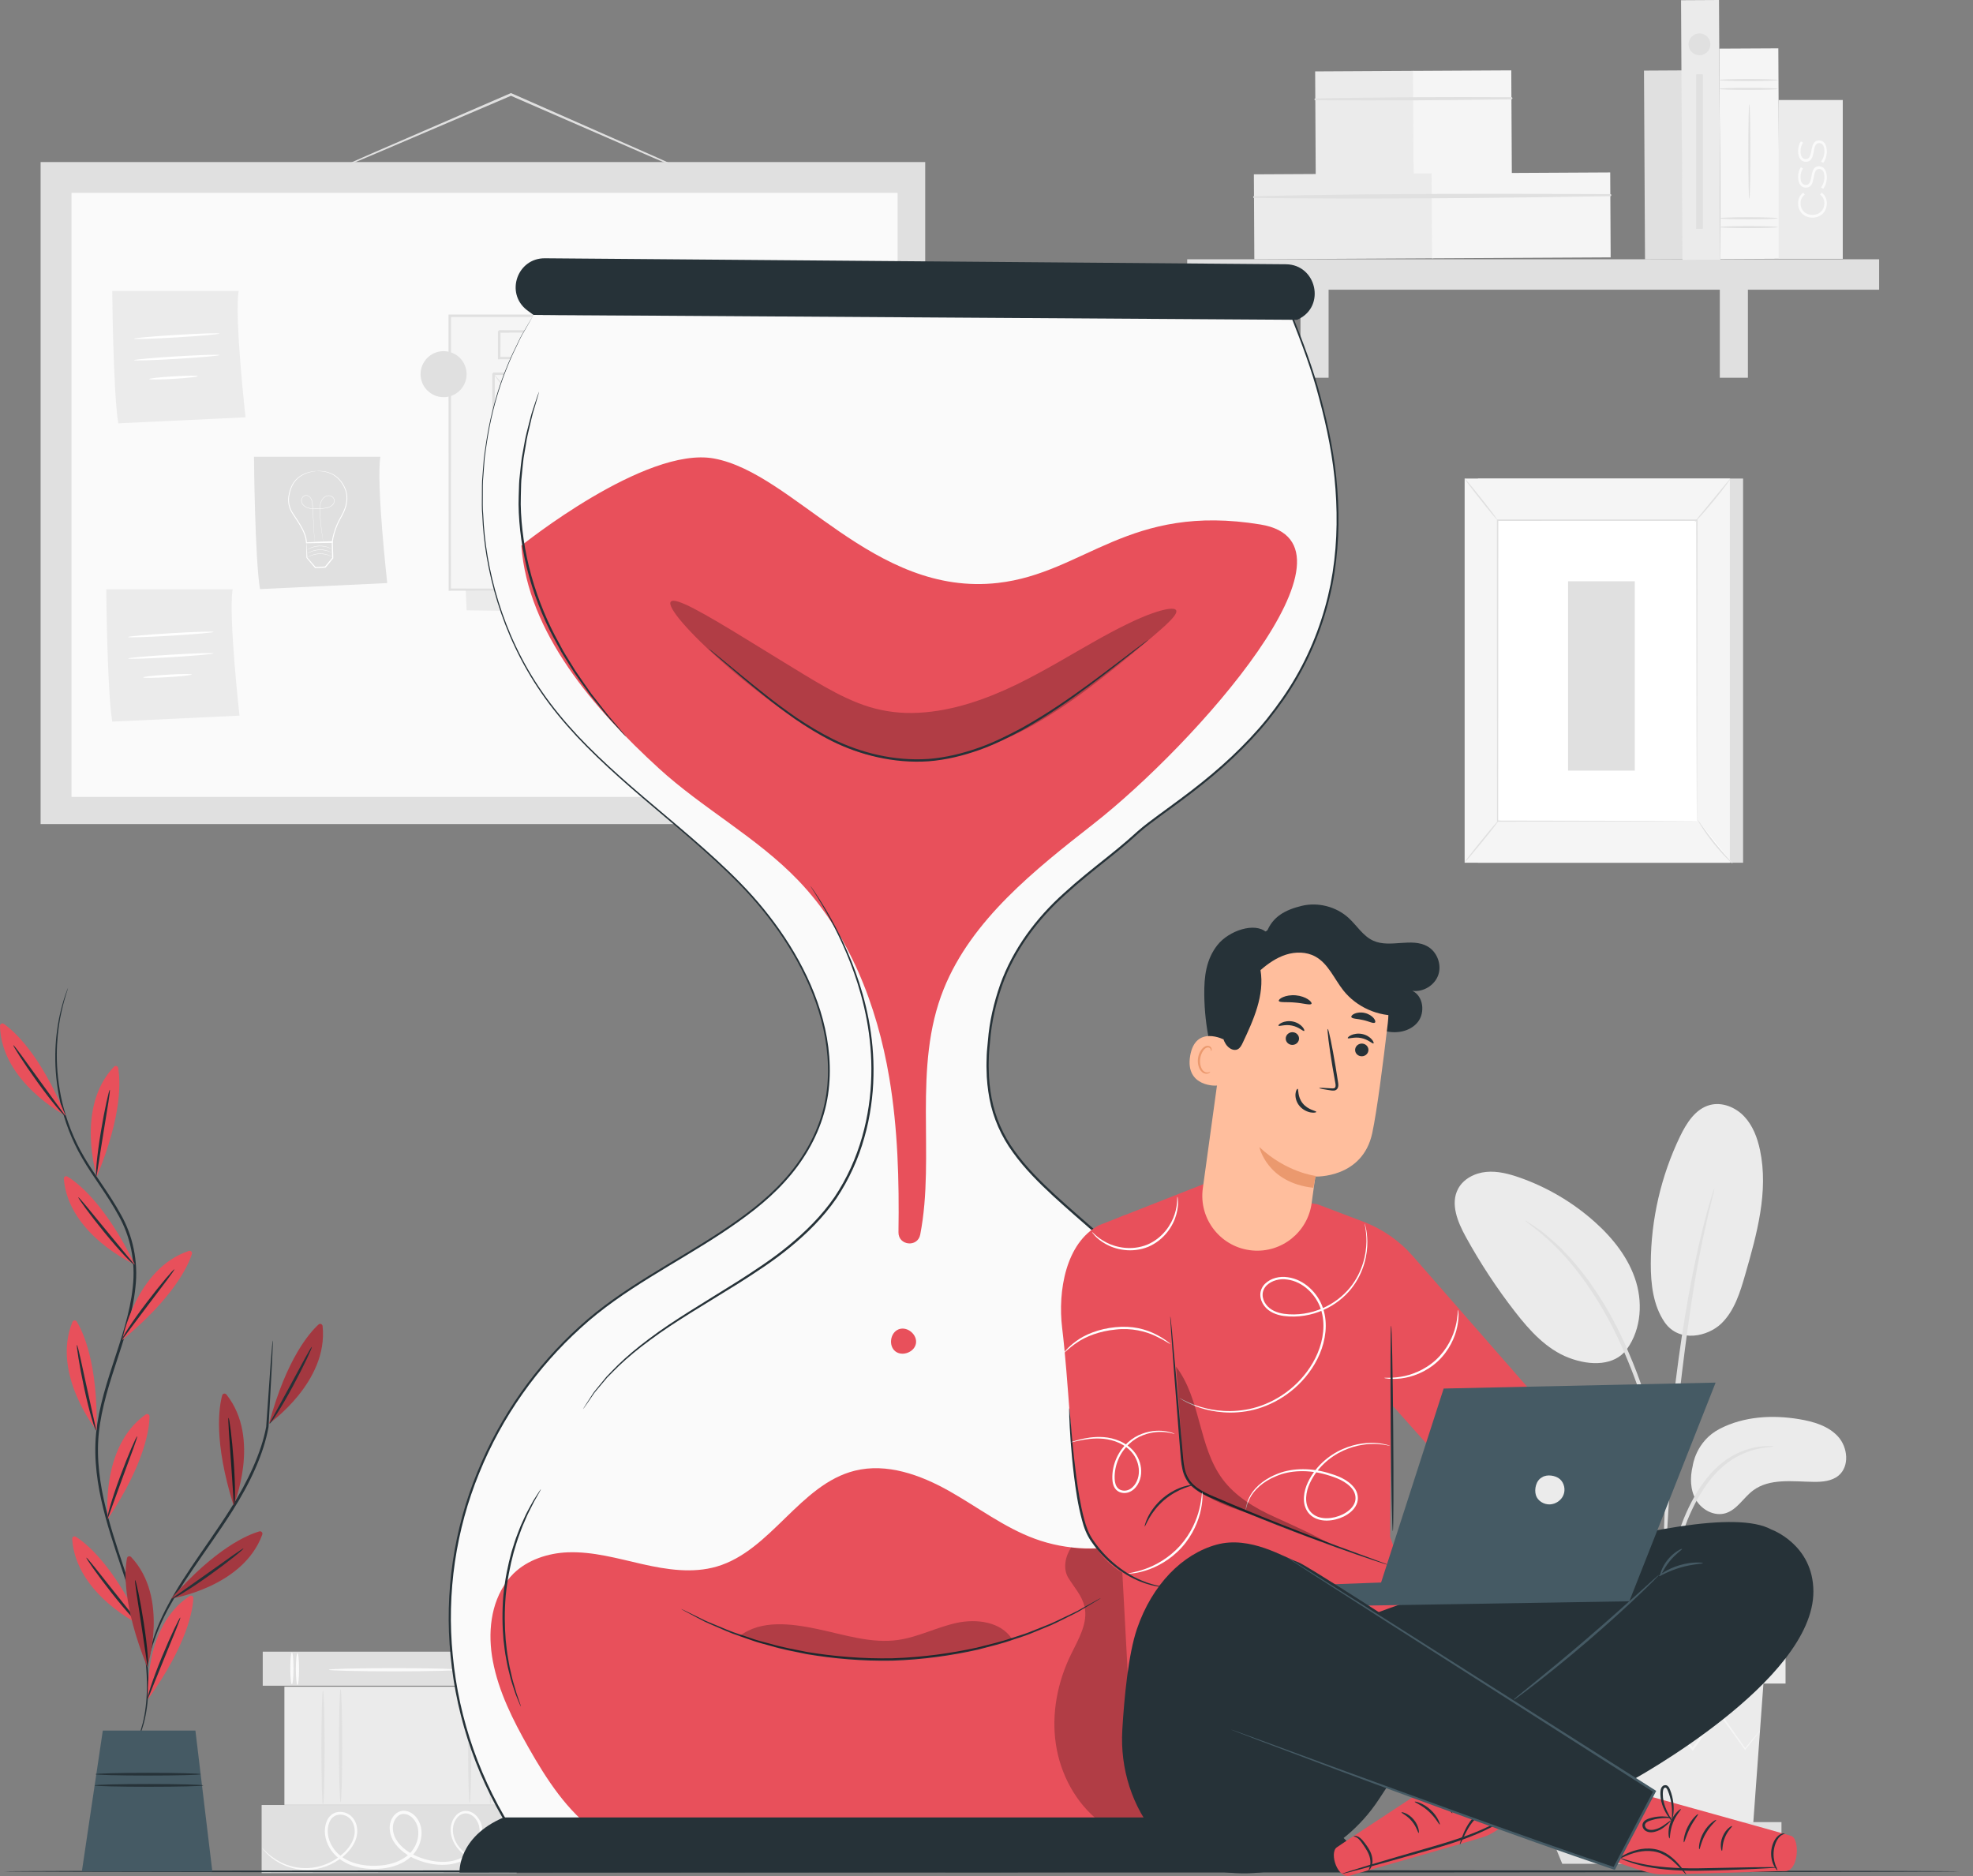 <svg width="122" height="116" viewBox="0 0 122 116" fill="none" xmlns="http://www.w3.org/2000/svg">
<rect x="0" y="0" width="122" height="116" fill="#808080" stroke="none"/>
<g clip-path="url(#clip0_3026_23794)">
<path d="M16.246 102.127V104.232H32.015V102.127H16.246Z" fill="#E0E0E0"/>
<path d="M18.394 102.214C18.449 102.214 18.493 102.656 18.493 103.201C18.493 103.745 18.449 104.187 18.394 104.187C18.339 104.187 18.295 103.746 18.295 103.201C18.295 102.656 18.339 102.214 18.394 102.214Z" fill="#FAFAFA"/>
<path d="M18.05 102.171C18.105 102.171 18.149 102.613 18.149 103.158C18.149 103.703 18.105 104.144 18.05 104.144C17.996 104.144 17.951 103.703 17.951 103.158C17.951 102.613 17.996 102.171 18.05 102.171Z" fill="#FAFAFA"/>
<path d="M30.796 102.214C30.851 102.214 30.896 102.656 30.896 103.201C30.896 103.745 30.851 104.187 30.796 104.187C30.742 104.187 30.697 103.746 30.697 103.201C30.697 102.656 30.742 102.214 30.796 102.214Z" fill="#FAFAFA"/>
<path d="M30.453 102.171C30.507 102.171 30.552 102.613 30.552 103.158C30.552 103.703 30.507 104.144 30.453 104.144C30.398 104.144 30.354 103.703 30.354 103.158C30.354 102.613 30.398 102.171 30.453 102.171Z" fill="#FAFAFA"/>
<path d="M28.394 103.244C28.394 103.298 26.587 103.343 24.36 103.343C22.133 103.343 20.326 103.298 20.326 103.244C20.326 103.189 22.132 103.145 24.36 103.145C26.588 103.145 28.394 103.189 28.394 103.244Z" fill="#FAFAFA"/>
<path d="M16.178 111.607V115.818H31.947V111.607H16.178Z" fill="#E0E0E0"/>
<path d="M32.149 114.634C32.15 114.637 32.121 114.654 32.063 114.683C32.005 114.713 31.918 114.753 31.8 114.803C31.566 114.899 31.212 115.034 30.731 115.109C30.259 115.176 29.624 115.195 28.997 114.863C28.689 114.698 28.395 114.448 28.172 114.116C27.954 113.785 27.814 113.353 27.886 112.903C27.923 112.68 28.017 112.459 28.176 112.276C28.33 112.093 28.577 111.959 28.841 111.974C29.105 111.986 29.343 112.137 29.509 112.334C29.676 112.532 29.79 112.785 29.814 113.053C29.877 113.587 29.652 114.14 29.27 114.545C28.895 114.965 28.335 115.22 27.755 115.285C27.172 115.355 26.568 115.262 25.996 115.067C25.424 114.87 24.858 114.549 24.459 114.035C24.263 113.779 24.122 113.462 24.101 113.126C24.071 112.79 24.179 112.43 24.436 112.18C24.565 112.055 24.744 111.971 24.93 111.963C25.116 111.954 25.295 112.015 25.445 112.108C25.749 112.297 25.944 112.62 26.025 112.958C26.174 113.647 25.901 114.364 25.404 114.813C24.905 115.266 24.252 115.468 23.628 115.535C23.001 115.598 22.369 115.552 21.788 115.354C21.209 115.162 20.688 114.781 20.388 114.266C20.083 113.764 19.983 113.127 20.212 112.593C20.32 112.329 20.564 112.094 20.855 112.049C21.14 111.996 21.431 112.075 21.65 112.241C22.095 112.594 22.169 113.199 22.026 113.66C21.88 114.134 21.561 114.496 21.231 114.779C20.556 115.348 19.759 115.594 19.068 115.619C18.37 115.643 17.784 115.451 17.355 115.229C16.922 115.005 16.638 114.75 16.461 114.568C16.375 114.475 16.311 114.401 16.273 114.349C16.233 114.297 16.214 114.269 16.217 114.267C16.237 114.24 16.533 114.727 17.389 115.161C17.815 115.367 18.389 115.542 19.063 115.508C19.731 115.474 20.499 115.225 21.139 114.672C21.454 114.398 21.751 114.048 21.879 113.616C22.008 113.199 21.924 112.659 21.551 112.372C21.369 112.234 21.118 112.17 20.888 112.216C20.654 112.255 20.469 112.433 20.372 112.663C20.173 113.131 20.26 113.711 20.544 114.172C20.823 114.645 21.301 114.993 21.849 115.175C22.397 115.36 23.006 115.404 23.607 115.342C24.204 115.277 24.817 115.082 25.271 114.667C25.719 114.265 25.964 113.605 25.832 113.003C25.761 112.708 25.591 112.432 25.34 112.276C25.094 112.113 24.773 112.118 24.572 112.323C24.368 112.52 24.269 112.825 24.296 113.112C24.314 113.405 24.436 113.684 24.614 113.918C24.976 114.388 25.512 114.7 26.057 114.888C26.608 115.078 27.185 115.167 27.733 115.104C28.281 115.043 28.793 114.812 29.143 114.426C29.498 114.053 29.704 113.547 29.651 113.07C29.612 112.607 29.259 112.155 28.833 112.127C28.623 112.113 28.422 112.216 28.285 112.373C28.147 112.529 28.059 112.728 28.024 112.927C27.955 113.333 28.077 113.734 28.278 114.047C28.484 114.362 28.759 114.604 29.05 114.765C29.638 115.09 30.257 115.088 30.721 115.032C31.194 114.971 31.549 114.849 31.786 114.766C32.023 114.679 32.145 114.626 32.149 114.634Z" fill="#FAFAFA"/>
<path d="M17.586 104.293V111.6H31.947V104.293H17.586Z" fill="#EBEBEB"/>
<path d="M19.972 104.544C20.027 104.544 20.071 106.127 20.071 108.08C20.071 110.033 20.027 111.616 19.972 111.616C19.917 111.616 19.873 110.033 19.873 108.08C19.873 106.127 19.917 104.544 19.972 104.544Z" fill="#E0E0E0"/>
<path d="M21.06 104.454C21.115 104.454 21.159 106.017 21.159 107.944C21.159 109.872 21.115 111.435 21.06 111.435C21.005 111.435 20.961 109.873 20.961 107.944C20.961 106.016 21.005 104.454 21.06 104.454Z" fill="#E0E0E0"/>
<path d="M30.324 104.219C30.379 104.219 30.423 105.865 30.423 107.895C30.423 109.925 30.379 111.571 30.324 111.571C30.269 111.571 30.225 109.926 30.225 107.895C30.225 105.864 30.269 104.219 30.324 104.219Z" fill="#E0E0E0"/>
<path d="M29.044 104.317C29.099 104.317 29.144 105.921 29.144 107.899C29.144 109.877 29.099 111.48 29.044 111.48C28.99 111.48 28.945 109.877 28.945 107.899C28.945 105.92 28.99 104.317 29.044 104.317Z" fill="#E0E0E0"/>
<path d="M106.346 88.344C107.834 87.576 109.587 87.476 111.24 87.749C112.128 87.896 113.054 88.162 113.658 88.828C114.262 89.495 114.377 90.668 113.683 91.241C113.27 91.582 112.694 91.633 112.158 91.627C110.865 91.612 109.429 91.385 108.395 92.163C107.806 92.606 107.413 93.344 106.708 93.563C106.018 93.776 105.24 93.37 104.874 92.747C104.508 92.125 104.496 91.347 104.667 90.646C104.667 90.646 104.846 89.117 106.346 88.344Z" fill="#EBEBEB"/>
<path d="M102.936 81.763C103.846 83.062 105.615 82.632 106.436 81.839C107.256 81.046 107.603 79.896 107.918 78.8C108.64 76.295 109.367 73.667 108.83 71.116C108.67 70.354 108.385 69.593 107.849 69.028C107.313 68.462 106.488 68.125 105.734 68.324C104.842 68.56 104.288 69.433 103.887 70.264C102.709 72.706 102.085 75.413 102.076 78.124C102.072 79.39 102.221 80.718 102.936 81.763Z" fill="#EBEBEB"/>
<path d="M100.435 83.628C101.424 82.455 101.611 80.745 101.171 79.276C100.732 77.807 99.738 76.558 98.593 75.538C97.25 74.342 95.672 73.411 93.975 72.815C93.308 72.58 92.603 72.395 91.899 72.462C91.194 72.529 90.485 72.889 90.156 73.516C89.67 74.442 90.136 75.566 90.64 76.483C91.528 78.097 92.543 79.642 93.673 81.098C94.582 82.27 95.623 83.425 97.008 83.955C98.394 84.484 99.833 84.422 100.567 83.461" fill="#EBEBEB"/>
<path d="M102.874 101.366C102.891 101.367 102.919 101.156 102.956 100.775C102.998 100.346 103.051 99.806 103.113 99.164C103.188 98.486 103.288 97.679 103.476 96.8C103.664 95.924 103.958 94.974 104.336 94.01C104.727 93.053 105.204 92.182 105.761 91.486C106.314 90.787 106.958 90.281 107.563 89.989C108.166 89.691 108.707 89.57 109.08 89.516C109.457 89.478 109.669 89.448 109.669 89.431C109.669 89.415 109.457 89.412 109.07 89.422C108.686 89.448 108.123 89.545 107.488 89.834C106.85 90.116 106.167 90.63 105.587 91.344C105.002 92.055 104.507 92.944 104.109 93.919C103.725 94.9 103.436 95.859 103.256 96.755C103.077 97.649 102.995 98.465 102.942 99.148C102.89 99.833 102.871 100.387 102.862 100.77C102.853 101.153 102.858 101.365 102.874 101.366Z" fill="#E0E0E0"/>
<path d="M102.985 100.126C102.994 100.126 102.999 100.031 103.001 99.852C103.001 99.646 103 99.387 102.999 99.068C102.997 98.388 102.997 97.404 103.034 96.189C103.094 93.759 103.303 91.144 103.708 87.456C104.091 83.989 104.605 79.954 105.147 77.33C105.263 76.734 105.38 76.197 105.491 75.727C105.596 75.255 105.686 74.849 105.772 74.52C105.847 74.211 105.907 73.959 105.956 73.759C105.995 73.584 106.012 73.491 106.003 73.488C105.995 73.486 105.963 73.574 105.908 73.745C105.848 73.942 105.773 74.191 105.681 74.496C105.58 74.822 105.476 75.225 105.358 75.695C105.235 76.163 105.106 76.698 104.978 77.294C104.442 79.672 103.874 82.994 103.465 86.69C103.06 90.385 102.878 93.75 102.862 96.186C102.847 97.404 102.873 98.39 102.904 99.071C102.924 99.389 102.939 99.648 102.952 99.854C102.966 100.033 102.977 100.126 102.985 100.126Z" fill="#E0E0E0"/>
<path d="M103.001 93.637C103.018 93.636 103.015 93.345 102.996 92.818C102.965 92.292 102.893 91.532 102.745 90.601C102.588 89.672 102.368 88.569 102.023 87.37C101.874 86.822 101.523 85.509 100.672 83.547C99.55 80.888 98.027 78.715 96.702 77.369C96.391 77.012 96.045 76.754 95.768 76.501C95.625 76.38 95.498 76.26 95.369 76.164C95.24 76.075 95.119 75.991 95.007 75.914C94.571 75.616 94.326 75.459 94.317 75.473C94.278 75.526 95.294 76.124 96.577 77.488C97.855 78.849 99.336 81.008 100.448 83.644C101.068 85.073 101.5 86.349 101.807 87.431C102.162 88.619 102.397 89.711 102.575 90.63C102.744 91.552 102.842 92.305 102.901 92.826C102.95 93.348 102.985 93.637 103.001 93.637Z" fill="#E0E0E0"/>
<path d="M96.291 104.098L96.942 113.006H108.391L109.042 104.098H96.291Z" fill="#EBEBEB"/>
<path d="M110.409 100.586H95.186V104.098H110.409V100.586Z" fill="#EBEBEB"/>
<path d="M95.186 112.665V113.638H95.901H110.157V112.665H95.186Z" fill="#E0E0E0"/>
<path d="M96.602 115.244L95.9 113.531H109.611L108.793 115.244H96.602Z" fill="#E0E0E0"/>
<path d="M108.83 107.009C108.832 107.011 108.814 107.039 108.776 107.091C108.731 107.151 108.675 107.226 108.605 107.318C108.443 107.526 108.219 107.812 107.938 108.171L107.909 108.209L107.88 108.169C107.461 107.59 106.901 106.815 106.241 105.904H106.335C105.848 106.594 105.305 107.362 104.722 108.187L104.672 108.259L104.615 108.192C104.02 107.483 103.373 106.715 102.702 105.916L102.812 105.915C102.779 105.956 102.743 106.002 102.707 106.047C102.113 106.791 101.539 107.51 100.996 108.191L100.939 108.262L100.886 108.188C100.305 107.366 99.763 106.599 99.272 105.905L99.366 105.91C98.57 106.815 97.896 107.584 97.378 108.173L97.343 108.214L97.316 108.168C97.054 107.728 96.845 107.377 96.693 107.123C96.628 107.01 96.576 106.918 96.534 106.845C96.498 106.781 96.482 106.747 96.485 106.745C96.488 106.744 96.51 106.774 96.551 106.834C96.598 106.904 96.656 106.992 96.728 107.102C96.887 107.351 97.106 107.696 97.382 108.128L97.319 108.123C97.829 107.526 98.493 106.748 99.275 105.831L99.325 105.774L99.369 105.836C99.864 106.527 100.412 107.291 100.998 108.108L100.888 108.105C101.43 107.424 102.003 106.703 102.595 105.958C102.631 105.913 102.667 105.868 102.7 105.826L102.755 105.758L102.811 105.825C103.48 106.625 104.125 107.395 104.719 108.105L104.612 108.109C105.2 107.288 105.749 106.523 106.241 105.837L106.289 105.77L106.335 105.837C106.981 106.758 107.529 107.541 107.94 108.127L107.881 108.125C108.174 107.775 108.406 107.496 108.575 107.294C108.651 107.206 108.712 107.136 108.761 107.079C108.804 107.031 108.827 107.007 108.83 107.009Z" fill="#F5F5F5"/>
<path d="M109.202 104.039C109.202 104.078 106.333 104.11 102.795 104.11C99.256 104.11 96.387 104.078 96.387 104.039C96.387 104 99.255 103.968 102.795 103.968C106.334 103.968 109.202 104 109.202 104.039Z" fill="#F5F5F5"/>
<path d="M43.923 11.242C43.922 11.245 43.9 11.238 43.858 11.222C43.808 11.202 43.747 11.178 43.673 11.149C43.499 11.077 43.263 10.979 42.966 10.855C42.341 10.588 41.46 10.211 40.377 9.747C38.186 8.793 35.181 7.485 31.86 6.039C31.759 5.995 31.659 5.95 31.565 5.91L31.627 5.91C28.363 7.305 25.422 8.562 23.282 9.476C22.224 9.92 21.365 10.281 20.757 10.537C20.467 10.655 20.238 10.748 20.068 10.818C19.91 10.88 19.826 10.911 19.824 10.906C19.822 10.901 19.902 10.861 20.056 10.789C20.223 10.714 20.448 10.611 20.733 10.482C21.337 10.216 22.19 9.84 23.239 9.377C25.374 8.452 28.309 7.18 31.566 5.768L31.596 5.755L31.627 5.768C31.721 5.809 31.821 5.853 31.922 5.898C35.235 7.359 38.235 8.683 40.421 9.647C41.496 10.13 42.37 10.522 42.99 10.8C43.282 10.935 43.514 11.042 43.685 11.121C43.757 11.155 43.816 11.184 43.864 11.208C43.905 11.228 43.925 11.24 43.923 11.242Z" fill="#E0E0E0"/>
<path d="M57.21 10.02H2.51V50.956H57.21V10.02Z" fill="#E0E0E0"/>
<path d="M55.503 11.923H4.422V49.273H55.503V11.923Z" fill="#FAFAFA"/>
<path d="M15.705 28.242C15.705 28.242 15.758 34.512 16.077 36.425L23.945 36.053C23.945 36.053 23.254 29.889 23.52 28.242H15.705Z" fill="#E0E0E0"/>
<path d="M19.58 29.128C19.58 29.127 19.59 29.126 19.609 29.125C19.631 29.125 19.659 29.123 19.694 29.122C19.768 29.117 19.879 29.122 20.021 29.138C20.162 29.161 20.336 29.199 20.521 29.287C20.707 29.375 20.899 29.518 21.066 29.718C21.227 29.92 21.375 30.172 21.443 30.475C21.508 30.778 21.475 31.118 21.361 31.446C21.305 31.611 21.229 31.773 21.14 31.932C21.051 32.09 20.962 32.25 20.888 32.422C20.739 32.766 20.621 33.143 20.57 33.538L20.566 33.565L20.541 33.565C20.292 33.569 20.03 33.573 19.764 33.578C19.485 33.582 19.21 33.586 18.949 33.59L18.92 33.591L18.919 33.561C18.906 33.166 18.728 32.806 18.541 32.486C18.447 32.325 18.343 32.174 18.247 32.022C18.152 31.872 18.045 31.728 17.97 31.571C17.815 31.258 17.788 30.912 17.847 30.613C17.903 30.314 18.003 30.043 18.151 29.829C18.298 29.616 18.485 29.467 18.663 29.369C18.841 29.27 19.008 29.216 19.146 29.182C19.284 29.149 19.393 29.136 19.467 29.13C19.504 29.128 19.532 29.126 19.551 29.127C19.57 29.126 19.58 29.128 19.58 29.128C19.58 29.129 19.57 29.13 19.552 29.132C19.53 29.134 19.502 29.137 19.468 29.141C19.395 29.15 19.287 29.167 19.151 29.203C19.016 29.239 18.851 29.296 18.678 29.396C18.505 29.495 18.324 29.643 18.183 29.852C18.041 30.06 17.946 30.328 17.893 30.621C17.838 30.913 17.866 31.246 18.017 31.548C18.091 31.7 18.195 31.839 18.293 31.993C18.389 32.143 18.494 32.295 18.59 32.458C18.779 32.78 18.963 33.145 18.978 33.56L18.948 33.532C19.209 33.527 19.484 33.523 19.763 33.518C20.029 33.514 20.291 33.51 20.54 33.506L20.511 33.533C20.565 33.127 20.684 32.748 20.836 32.4C20.911 32.226 21.003 32.062 21.092 31.905C21.18 31.749 21.256 31.59 21.311 31.429C21.425 31.109 21.458 30.778 21.398 30.484C21.334 30.192 21.191 29.941 21.035 29.742C20.874 29.546 20.688 29.404 20.508 29.315C20.327 29.226 20.157 29.185 20.018 29.16C19.878 29.14 19.768 29.131 19.694 29.133C19.659 29.132 19.631 29.132 19.609 29.131C19.59 29.13 19.58 29.129 19.58 29.128Z" fill="white"/>
<path d="M19.983 33.496C19.983 33.496 19.981 33.488 19.978 33.472L19.966 33.399C19.956 33.334 19.942 33.239 19.923 33.118C19.888 32.874 19.835 32.521 19.8 32.081C19.792 31.971 19.784 31.855 19.78 31.735C19.776 31.615 19.771 31.489 19.778 31.359C19.785 31.23 19.806 31.093 19.866 30.966C19.926 30.841 20.027 30.723 20.166 30.666C20.305 30.606 20.481 30.637 20.595 30.747C20.651 30.802 20.688 30.881 20.686 30.962C20.686 31.044 20.655 31.123 20.606 31.188C20.558 31.253 20.49 31.304 20.417 31.34C20.343 31.377 20.263 31.4 20.183 31.418C20.022 31.452 19.855 31.471 19.686 31.476C19.517 31.48 19.35 31.476 19.187 31.451C19.105 31.438 19.025 31.417 18.95 31.383C18.875 31.349 18.807 31.302 18.752 31.242C18.697 31.183 18.655 31.111 18.637 31.032C18.619 30.953 18.631 30.87 18.666 30.799C18.699 30.728 18.757 30.668 18.83 30.639C18.903 30.609 18.986 30.618 19.054 30.649C19.122 30.681 19.179 30.732 19.221 30.791C19.263 30.851 19.288 30.919 19.305 30.987C19.337 31.124 19.336 31.259 19.344 31.388L19.382 32.109C19.404 32.548 19.422 32.904 19.435 33.151C19.44 33.274 19.445 33.369 19.448 33.435L19.45 33.509C19.451 33.526 19.451 33.534 19.451 33.534C19.451 33.534 19.449 33.526 19.448 33.509C19.447 33.491 19.445 33.467 19.443 33.435C19.439 33.37 19.433 33.274 19.425 33.152C19.411 32.905 19.39 32.549 19.365 32.109C19.352 31.889 19.339 31.648 19.324 31.39C19.315 31.26 19.315 31.125 19.284 30.992C19.267 30.926 19.243 30.861 19.203 30.804C19.163 30.747 19.109 30.699 19.045 30.67C18.981 30.64 18.905 30.633 18.838 30.66C18.772 30.686 18.718 30.743 18.686 30.809C18.655 30.876 18.643 30.953 18.66 31.027C18.677 31.101 18.716 31.169 18.769 31.226C18.875 31.342 19.031 31.403 19.191 31.427C19.351 31.452 19.518 31.455 19.686 31.451C19.853 31.446 20.018 31.428 20.178 31.394C20.257 31.377 20.335 31.354 20.406 31.319C20.477 31.284 20.541 31.236 20.587 31.173C20.633 31.112 20.662 31.037 20.663 30.962C20.665 30.887 20.63 30.815 20.578 30.764C20.472 30.66 20.305 30.63 20.175 30.686C20.042 30.741 19.944 30.854 19.886 30.975C19.827 31.098 19.805 31.232 19.798 31.36C19.791 31.489 19.795 31.614 19.799 31.734C19.802 31.855 19.81 31.97 19.817 32.08C19.85 32.519 19.9 32.873 19.933 33.117C19.949 33.238 19.962 33.333 19.971 33.398L19.98 33.471C19.982 33.488 19.983 33.496 19.983 33.496Z" fill="white"/>
<path d="M18.948 33.538C18.952 33.542 18.959 33.636 18.969 33.8C18.979 33.989 18.99 34.216 19.004 34.481L18.997 34.464C19.156 34.646 19.334 34.852 19.527 35.074L19.5 35.063C19.693 35.052 19.899 35.04 20.112 35.028L20.086 35.041C20.185 34.921 20.287 34.796 20.391 34.669C20.443 34.606 20.494 34.544 20.544 34.483L20.536 34.507C20.528 34.148 20.52 33.808 20.513 33.499L20.546 33.53C20.1 33.535 19.713 33.539 19.402 33.543C19.278 33.543 19.169 33.543 19.072 33.543C18.994 33.542 18.951 33.541 18.948 33.538C18.946 33.536 18.984 33.532 19.058 33.528C19.153 33.523 19.259 33.517 19.38 33.511C19.697 33.498 20.09 33.483 20.545 33.465L20.577 33.464L20.578 33.497C20.587 33.807 20.598 34.146 20.608 34.505L20.609 34.518L20.6 34.529C20.55 34.59 20.499 34.652 20.448 34.715C20.343 34.842 20.24 34.967 20.142 35.087L20.132 35.099L20.116 35.1C19.902 35.11 19.696 35.12 19.503 35.13L19.487 35.13L19.476 35.118C19.287 34.892 19.112 34.684 18.956 34.499L18.95 34.492L18.95 34.482C18.947 34.211 18.945 33.978 18.943 33.784C18.944 33.621 18.945 33.534 18.948 33.538Z" fill="white"/>
<path d="M20.528 34.424C20.527 34.425 20.507 34.416 20.47 34.399C20.433 34.383 20.38 34.36 20.311 34.336C20.175 34.289 19.978 34.245 19.758 34.252C19.538 34.259 19.344 34.315 19.211 34.37C19.145 34.397 19.092 34.423 19.056 34.442C19.021 34.461 19.001 34.472 19 34.47C18.999 34.469 19.017 34.456 19.052 34.434C19.086 34.412 19.138 34.384 19.204 34.354C19.337 34.294 19.534 34.234 19.758 34.228C19.981 34.221 20.181 34.268 20.317 34.32C20.385 34.346 20.439 34.371 20.474 34.391C20.51 34.41 20.529 34.422 20.528 34.424Z" fill="white"/>
<path d="M20.528 34.179C20.527 34.18 20.507 34.171 20.47 34.154C20.433 34.137 20.38 34.115 20.311 34.091C20.175 34.044 19.978 34 19.758 34.007C19.538 34.014 19.344 34.069 19.211 34.125C19.145 34.152 19.092 34.178 19.056 34.197C19.021 34.216 19.001 34.227 19 34.225C18.999 34.224 19.017 34.21 19.052 34.189C19.086 34.167 19.138 34.139 19.204 34.109C19.337 34.049 19.534 33.989 19.758 33.983C19.981 33.976 20.181 34.023 20.317 34.075C20.385 34.101 20.439 34.126 20.474 34.146C20.51 34.165 20.529 34.177 20.528 34.179Z" fill="white"/>
<path d="M20.515 33.946C20.514 33.947 20.493 33.938 20.456 33.921C20.42 33.904 20.366 33.882 20.298 33.858C20.162 33.811 19.965 33.767 19.745 33.774C19.525 33.781 19.33 33.837 19.198 33.892C19.131 33.919 19.079 33.945 19.043 33.964C19.007 33.983 18.987 33.994 18.986 33.992C18.985 33.991 19.004 33.977 19.038 33.956C19.073 33.934 19.124 33.906 19.191 33.876C19.323 33.816 19.52 33.756 19.744 33.75C19.968 33.743 20.168 33.79 20.303 33.842C20.372 33.868 20.425 33.893 20.461 33.913C20.497 33.932 20.515 33.944 20.515 33.946Z" fill="white"/>
<path d="M6.941 17.992C6.941 17.992 6.995 24.262 7.314 26.175L15.182 25.803C15.182 25.803 14.491 19.639 14.756 17.992H6.941Z" fill="#EBEBEB"/>
<path d="M13.571 20.625C13.573 20.668 12.393 20.773 10.936 20.861C9.477 20.948 8.294 20.985 8.291 20.942C8.288 20.9 9.468 20.794 10.927 20.707C12.384 20.619 13.568 20.583 13.571 20.625Z" fill="white"/>
<path d="M13.573 21.953C13.575 21.996 12.395 22.101 10.938 22.189C9.479 22.277 8.296 22.313 8.293 22.271C8.29 22.228 9.47 22.123 10.928 22.035C12.386 21.947 13.57 21.911 13.573 21.953Z" fill="white"/>
<path d="M12.235 23.257C12.237 23.3 11.566 23.375 10.735 23.425C9.905 23.475 9.229 23.481 9.227 23.438C9.224 23.396 9.895 23.321 10.726 23.271C11.557 23.221 12.232 23.215 12.235 23.257Z" fill="white"/>
<path d="M6.57 36.438C6.57 36.438 6.623 42.709 6.942 44.621L14.81 44.249C14.81 44.249 14.119 38.086 14.385 36.438H6.57Z" fill="#EBEBEB"/>
<path d="M13.2 39.072C13.202 39.114 12.022 39.22 10.565 39.308C9.106 39.395 7.923 39.432 7.92 39.389C7.917 39.347 9.097 39.241 10.555 39.154C12.013 39.066 13.197 39.029 13.2 39.072Z" fill="white"/>
<path d="M13.202 40.4C13.204 40.443 12.024 40.548 10.567 40.636C9.108 40.723 7.924 40.76 7.922 40.717C7.919 40.675 9.099 40.569 10.557 40.482C12.015 40.394 13.199 40.358 13.202 40.4Z" fill="white"/>
<path d="M11.864 41.704C11.866 41.747 11.195 41.822 10.364 41.871C9.533 41.921 8.858 41.927 8.855 41.885C8.853 41.843 9.524 41.767 10.355 41.718C11.186 41.668 11.861 41.662 11.864 41.704Z" fill="white"/>
<path d="M28.072 19.653L28.852 37.738L51.439 38.01L50.425 19.892L28.072 19.653Z" fill="#EBEBEB"/>
<path d="M50.248 19.524H27.811V36.458H50.248V19.524Z" fill="#F5F5F5"/>
<path d="M50.248 36.458C50.248 36.458 50.244 36.349 50.242 36.144C50.24 35.934 50.237 35.632 50.234 35.24C50.231 34.446 50.225 33.289 50.218 31.813C50.21 28.861 50.199 24.636 50.185 19.524L50.248 19.587C43.906 19.591 36.163 19.596 27.813 19.601H27.811L27.889 19.524C27.886 25.614 27.883 31.381 27.881 36.458L27.811 36.388C34.45 36.402 40.05 36.414 43.996 36.423C45.969 36.431 47.527 36.437 48.599 36.441C49.13 36.445 49.539 36.448 49.822 36.45C49.958 36.451 50.063 36.453 50.139 36.454C50.21 36.455 50.248 36.458 50.248 36.458C50.248 36.458 50.215 36.46 50.147 36.462C50.073 36.463 49.971 36.464 49.838 36.466C49.558 36.468 49.154 36.47 48.628 36.474C47.56 36.478 46.007 36.485 44.041 36.492C40.084 36.501 34.469 36.513 27.811 36.527L27.742 36.527V36.458C27.74 31.381 27.737 25.614 27.734 19.524V19.447H27.813C36.163 19.452 43.906 19.457 50.248 19.46L50.312 19.461L50.312 19.524C50.298 24.652 50.287 28.891 50.279 31.853C50.272 33.323 50.266 34.475 50.263 35.265C50.26 35.653 50.257 35.95 50.255 36.157C50.253 36.358 50.248 36.458 50.248 36.458Z" fill="#E0E0E0"/>
<path d="M39.613 23.111H30.518V34.552H39.613V23.111Z" fill="#F5F5F5"/>
<path d="M39.614 34.552C39.612 34.551 39.611 34.531 39.609 34.494L39.605 34.332C39.603 34.181 39.601 33.973 39.597 33.706C39.593 33.153 39.587 32.36 39.579 31.359C39.571 29.345 39.559 26.495 39.544 23.111L39.613 23.18C36.903 23.183 33.801 23.185 30.519 23.188C30.501 23.204 30.664 23.043 30.595 23.113V23.506L30.595 23.901C30.595 24.163 30.595 24.424 30.595 24.684C30.595 25.204 30.595 25.718 30.594 26.226C30.593 27.242 30.593 28.233 30.592 29.195C30.588 31.116 30.585 32.917 30.582 34.552L30.518 34.488C33.247 34.502 35.511 34.513 37.103 34.521C37.893 34.528 38.516 34.534 38.951 34.538C39.159 34.541 39.321 34.543 39.441 34.545C39.552 34.547 39.614 34.552 39.614 34.552C39.616 34.555 39.562 34.557 39.455 34.559C39.338 34.561 39.179 34.563 38.977 34.566C38.545 34.57 37.927 34.576 37.144 34.583C35.542 34.591 33.264 34.602 30.518 34.616L30.454 34.617L30.454 34.552C30.451 32.917 30.448 31.116 30.444 29.195C30.444 28.233 30.443 27.242 30.442 26.226C30.442 25.718 30.441 25.204 30.441 24.684L30.441 23.901V23.506L30.441 23.308V23.113C30.372 23.181 30.534 23.017 30.519 23.034C33.801 23.037 36.903 23.04 39.613 23.042L39.683 23.042L39.683 23.111C39.668 26.514 39.657 29.379 39.648 31.404L39.63 33.735C39.626 33.996 39.623 34.2 39.621 34.347C39.62 34.411 39.618 34.461 39.617 34.502C39.616 34.537 39.615 34.553 39.614 34.552Z" fill="#E0E0E0"/>
<path d="M48.298 20.493H30.867V22.142H48.298V20.493Z" fill="#F5F5F5"/>
<path d="M48.298 22.142C48.296 22.14 48.294 22.101 48.292 22.029C48.291 21.948 48.288 21.843 48.285 21.709C48.281 21.422 48.275 21.016 48.267 20.493L48.298 20.524C45.359 20.551 38.658 20.57 30.868 20.57H30.868C31.022 20.416 30.91 20.528 30.945 20.494V20.914C30.945 21.055 30.945 21.194 30.945 21.332C30.945 21.608 30.944 21.879 30.944 22.142L30.867 22.065C35.742 22.078 40.086 22.089 43.223 22.098C44.787 22.107 46.049 22.115 46.931 22.12C47.362 22.125 47.7 22.128 47.94 22.131L48.205 22.136C48.265 22.138 48.297 22.14 48.298 22.142C48.3 22.143 48.272 22.145 48.215 22.147C48.15 22.148 48.066 22.15 47.961 22.152C47.725 22.155 47.393 22.158 46.969 22.163C46.091 22.168 44.835 22.176 43.279 22.186C40.128 22.194 35.764 22.206 30.867 22.218L30.791 22.219V22.142C30.791 21.879 30.791 21.608 30.79 21.332C30.79 21.194 30.79 21.055 30.79 20.914V20.494C30.825 20.459 30.713 20.57 30.868 20.416H30.868C38.658 20.416 45.359 20.435 48.298 20.462L48.33 20.462L48.33 20.493C48.322 21.023 48.316 21.436 48.312 21.727C48.309 21.858 48.306 21.961 48.304 22.04C48.302 22.109 48.3 22.144 48.298 22.142Z" fill="#E0E0E0"/>
<path d="M48.297 23.111H40.727V30.006H48.297V23.111Z" fill="#F5F5F5"/>
<path d="M48.297 30.007C48.295 30.004 48.292 29.959 48.29 29.873L48.282 29.499C48.278 29.162 48.273 28.689 48.266 28.093C48.257 26.88 48.246 25.167 48.232 23.111L48.297 23.177C46.111 23.18 43.511 23.184 40.728 23.188C40.71 23.205 40.873 23.043 40.804 23.112V23.345L40.804 23.579L40.804 24.045C40.804 24.354 40.804 24.66 40.804 24.963C40.803 25.569 40.802 26.163 40.802 26.742C40.799 27.899 40.797 28.995 40.795 30.007L40.727 29.939C42.972 29.953 44.853 29.965 46.188 29.973C46.844 29.981 47.366 29.987 47.737 29.991C47.909 29.994 48.046 29.997 48.15 29.999C48.245 30.002 48.295 30.004 48.297 30.007C48.3 30.009 48.255 30.012 48.165 30.014C48.064 30.016 47.931 30.019 47.765 30.022C47.398 30.026 46.881 30.032 46.231 30.04C44.886 30.048 42.99 30.06 40.727 30.074L40.66 30.075L40.659 30.007C40.657 28.995 40.655 27.899 40.652 26.742C40.652 26.163 40.651 25.569 40.651 24.963C40.65 24.66 40.65 24.354 40.65 24.045C40.65 23.89 40.65 23.735 40.65 23.579V23.112C40.581 23.18 40.744 23.017 40.728 23.034C43.511 23.038 46.111 23.042 48.297 23.045L48.364 23.046L48.363 23.111C48.349 25.184 48.337 26.912 48.329 28.135C48.322 28.725 48.316 29.192 48.312 29.526C48.309 29.676 48.307 29.795 48.305 29.888C48.302 29.968 48.3 30.009 48.297 30.007Z" fill="#E0E0E0"/>
<path d="M48.297 31.088H40.727V34.553H48.297V31.088Z" fill="#F5F5F5"/>
<path d="M48.297 34.553C48.293 34.549 48.289 34.462 48.285 34.301L48.271 33.606C48.264 32.994 48.254 32.138 48.241 31.088L48.297 31.144C46.323 31.149 43.659 31.157 40.727 31.165C40.658 31.234 40.821 31.071 40.804 31.088V31.315L40.804 31.542C40.804 31.693 40.804 31.843 40.804 31.992C40.803 32.29 40.803 32.584 40.803 32.874C40.802 33.453 40.801 34.015 40.8 34.553L40.727 34.479C42.91 34.493 44.789 34.505 46.14 34.514C46.802 34.523 47.334 34.529 47.718 34.534C47.893 34.538 48.033 34.541 48.144 34.544C48.242 34.547 48.294 34.55 48.297 34.553C48.3 34.556 48.254 34.559 48.161 34.562C48.055 34.564 47.919 34.567 47.75 34.571C47.371 34.576 46.844 34.582 46.19 34.591C44.826 34.599 42.93 34.612 40.727 34.626L40.654 34.626L40.654 34.553C40.653 34.015 40.652 33.453 40.651 32.874C40.65 32.584 40.65 32.29 40.65 31.992C40.65 31.843 40.65 31.693 40.65 31.542V31.315L40.65 31.201V31.088C40.633 31.105 40.796 30.942 40.727 31.011C43.659 31.019 46.323 31.026 48.297 31.032L48.354 31.032L48.353 31.088C48.341 32.153 48.33 33.02 48.323 33.64C48.317 33.924 48.313 34.152 48.309 34.323C48.305 34.477 48.301 34.556 48.297 34.553Z" fill="#E0E0E0"/>
<path d="M39.388 23.131C36.573 27.018 33.333 30.665 30.518 34.552L39.388 23.131Z" fill="white"/>
<path d="M30.518 34.552C30.514 34.549 30.54 34.505 30.592 34.425C30.657 34.33 30.735 34.215 30.83 34.076C31.038 33.775 31.349 33.346 31.741 32.821C32.522 31.77 33.641 30.349 34.893 28.794C36.146 27.238 37.276 25.829 38.079 24.796C38.469 24.293 38.789 23.879 39.028 23.571C39.132 23.439 39.218 23.33 39.289 23.24C39.35 23.166 39.384 23.128 39.388 23.131C39.393 23.134 39.367 23.178 39.314 23.259C39.25 23.353 39.171 23.468 39.077 23.607C38.868 23.908 38.557 24.337 38.166 24.862C37.385 25.913 36.266 27.335 35.013 28.89C33.761 30.445 32.63 31.855 31.827 32.887C31.438 33.39 31.117 33.804 30.878 34.112C30.774 34.244 30.688 34.353 30.617 34.443C30.556 34.518 30.522 34.555 30.518 34.552Z" fill="#E0E0E0"/>
<path d="M39.613 34.552C39.58 34.579 37.517 32.039 35.005 28.88C32.493 25.72 30.485 23.138 30.518 23.111C30.551 23.085 32.614 25.624 35.126 28.784C37.638 31.943 39.647 34.526 39.613 34.552Z" fill="#E0E0E0"/>
<path d="M28.852 23.136C28.852 23.921 28.215 24.558 27.429 24.558C26.643 24.558 26.006 23.921 26.006 23.136C26.006 22.35 26.643 21.713 27.429 21.713C28.215 21.713 28.852 22.35 28.852 23.136Z" fill="#E0E0E0"/>
<path d="M52.123 19.683C52.123 20.469 51.486 21.106 50.7 21.106C49.914 21.106 49.277 20.469 49.277 19.683C49.277 18.898 49.914 18.261 50.7 18.261C51.486 18.261 52.123 18.898 52.123 19.683Z" fill="#E0E0E0"/>
<path d="M107.784 29.59H91.387V53.345H107.784V29.59Z" fill="#E0E0E0"/>
<path d="M106.964 29.59H90.566V53.345H106.964V29.59Z" fill="#F5F5F5"/>
<path d="M104.926 32.163H92.603V50.772H104.926V32.163Z" fill="white"/>
<path d="M104.926 50.772C104.926 50.772 104.924 50.741 104.924 50.681C104.923 50.62 104.922 50.532 104.921 50.417C104.92 50.184 104.918 49.841 104.916 49.397C104.914 48.505 104.91 47.205 104.905 45.563C104.9 42.282 104.893 37.635 104.885 32.163L104.926 32.204C101.161 32.205 96.989 32.206 92.605 32.207H92.603L92.648 32.163C92.644 39.183 92.641 45.656 92.639 50.772L92.603 50.737C96.356 50.745 99.432 50.751 101.573 50.755C102.643 50.759 103.48 50.763 104.051 50.765C104.335 50.766 104.552 50.768 104.701 50.769C104.848 50.77 104.926 50.772 104.926 50.772C104.926 50.772 104.853 50.775 104.709 50.776C104.561 50.777 104.346 50.778 104.065 50.78C103.495 50.782 102.662 50.785 101.595 50.789C99.449 50.794 96.365 50.8 92.603 50.808L92.568 50.808V50.772C92.565 45.656 92.562 39.183 92.559 32.163V32.118H92.605C96.989 32.12 101.161 32.121 104.926 32.122H104.967V32.163C104.959 37.646 104.952 42.302 104.947 45.59C104.942 47.228 104.938 48.525 104.936 49.414C104.934 49.855 104.932 50.195 104.931 50.427C104.93 50.54 104.929 50.626 104.928 50.686C104.928 50.744 104.926 50.772 104.926 50.772Z" fill="#E0E0E0"/>
<path d="M107.009 29.59C107.018 29.597 106.907 29.759 106.716 30.014C106.526 30.269 106.256 30.615 105.947 30.989C105.638 31.364 105.35 31.695 105.137 31.931C104.923 32.167 104.785 32.307 104.776 32.299C104.766 32.291 104.888 32.136 105.089 31.89C105.309 31.623 105.579 31.296 105.878 30.933C106.177 30.57 106.447 30.242 106.667 29.975C106.87 29.731 106.999 29.582 107.009 29.59Z" fill="#E0E0E0"/>
<path d="M104.988 50.712C105.6 51.685 106.323 52.588 107.138 53.399L104.988 50.712Z" fill="white"/>
<path d="M107.138 53.399C107.13 53.407 106.984 53.28 106.764 53.058C106.543 52.836 106.251 52.517 105.953 52.144C105.655 51.771 105.407 51.416 105.239 51.152C105.071 50.889 104.979 50.718 104.989 50.712C105 50.705 105.11 50.864 105.291 51.117C105.472 51.371 105.726 51.718 106.022 52.089C106.319 52.459 106.602 52.783 106.81 53.015C107.017 53.247 107.148 53.389 107.138 53.399Z" fill="#E0E0E0"/>
<path d="M90.562 53.326C91.278 52.444 91.994 51.561 92.71 50.678L90.562 53.326Z" fill="white"/>
<path d="M92.711 50.678C92.73 50.693 92.265 51.299 91.672 52.03C91.078 52.761 90.582 53.342 90.563 53.326C90.544 53.311 91.009 52.705 91.602 51.974C92.195 51.242 92.692 50.662 92.711 50.678Z" fill="#E0E0E0"/>
<path d="M90.565 29.59C90.584 29.574 91.051 30.132 91.608 30.835C92.164 31.539 92.6 32.121 92.58 32.136C92.561 32.151 92.094 31.594 91.538 30.89C90.981 30.187 90.546 29.605 90.565 29.59Z" fill="#E0E0E0"/>
<path d="M101.087 35.941H96.961V47.65H101.087V35.941Z" fill="#E0E0E0"/>
<path d="M104.003 4.353L101.656 4.366L101.719 16.039L104.066 16.027L104.003 4.353Z" fill="#E0E0E0"/>
<path d="M87.401 4.383L81.322 4.416L81.357 10.861L87.435 10.828L87.401 4.383Z" fill="#EBEBEB"/>
<path d="M93.449 4.351L87.371 4.384L87.406 10.828L93.484 10.796L93.449 4.351Z" fill="#F5F5F5"/>
<path d="M81.331 6.196C85.371 6.229 89.42 6.206 93.459 6.14C93.542 6.139 93.542 6.012 93.458 6.011C89.419 5.989 85.369 6.009 81.331 6.085C81.259 6.087 81.26 6.195 81.331 6.196Z" fill="#E0E0E0"/>
<path d="M88.576 10.721L77.533 10.78L77.561 16.032L88.605 15.973L88.576 10.721Z" fill="#EBEBEB"/>
<path d="M99.567 10.662L88.523 10.721L88.552 15.973L99.595 15.914L99.567 10.662Z" fill="#F5F5F5"/>
<path d="M77.54 12.241C84.876 12.323 92.239 12.249 99.575 12.132C99.658 12.13 99.657 12.003 99.574 12.003C92.237 11.964 84.875 11.968 77.54 12.13C77.468 12.131 77.469 12.24 77.54 12.241Z" fill="#E0E0E0"/>
<path d="M116.196 16.032H73.41V17.913H116.196V16.032Z" fill="#E0E0E0"/>
<path d="M82.153 16.936H80.416V23.357H82.153V16.936Z" fill="#E0E0E0"/>
<path d="M108.081 16.936H106.344V23.357H108.081V16.936Z" fill="#E0E0E0"/>
<path d="M106.294 0L103.947 0.013L104.033 16.068L106.381 16.055L106.294 0Z" fill="#EBEBEB"/>
<path d="M109.962 2.989L106.314 3.008L106.384 16.019L110.031 16L109.962 2.989Z" fill="#F5F5F5"/>
<path d="M109.936 5.495C109.936 5.53 109.12 5.558 108.113 5.558C107.106 5.558 106.289 5.53 106.289 5.495C106.289 5.46 107.105 5.432 108.113 5.432C109.12 5.432 109.936 5.46 109.936 5.495Z" fill="#E0E0E0"/>
<path d="M109.936 4.949C109.936 4.984 109.12 5.012 108.113 5.012C107.106 5.012 106.289 4.984 106.289 4.949C106.289 4.914 107.105 4.886 108.113 4.886C109.12 4.886 109.936 4.914 109.936 4.949Z" fill="#E0E0E0"/>
<path d="M109.936 14.042C109.936 14.077 109.12 14.105 108.113 14.105C107.106 14.105 106.289 14.077 106.289 14.042C106.289 14.007 107.105 13.979 108.113 13.979C109.12 13.979 109.936 14.007 109.936 14.042Z" fill="#E0E0E0"/>
<path d="M109.936 13.496C109.936 13.531 109.12 13.559 108.113 13.559C107.106 13.559 106.289 13.531 106.289 13.496C106.289 13.461 107.105 13.433 108.113 13.433C109.12 13.433 109.936 13.461 109.936 13.496Z" fill="#E0E0E0"/>
<path d="M108.171 12.303C108.136 12.303 108.107 10.99 108.107 9.371C108.107 7.752 108.136 6.439 108.171 6.439C108.206 6.439 108.234 7.752 108.234 9.371C108.234 10.991 108.206 12.303 108.171 12.303Z" fill="#E0E0E0"/>
<path d="M113.947 6.184H109.977V16.005H113.947V6.184Z" fill="#EBEBEB"/>
<path d="M112.073 13.458C111.55 13.458 111.186 13.087 111.186 12.575C111.186 12.297 111.293 12.056 111.507 11.912L111.597 12.036C111.42 12.163 111.336 12.357 111.336 12.575C111.336 12.986 111.631 13.287 112.073 13.287C112.515 13.287 112.809 12.986 112.809 12.575C112.809 12.357 112.725 12.163 112.548 12.036L112.638 11.912C112.849 12.056 112.96 12.297 112.96 12.575C112.96 13.087 112.591 13.458 112.073 13.458Z" fill="#FAFAFA"/>
<path d="M112.735 11.668L112.602 11.591C112.715 11.458 112.812 11.22 112.812 10.963C112.812 10.594 112.682 10.447 112.484 10.447C111.976 10.447 112.35 11.605 111.664 11.605C111.4 11.605 111.186 11.384 111.186 10.942C111.186 10.722 111.252 10.481 111.356 10.344L111.49 10.421C111.383 10.568 111.333 10.758 111.333 10.946C111.333 11.287 111.473 11.438 111.661 11.438C112.186 11.438 111.815 10.28 112.481 10.28C112.766 10.28 112.96 10.524 112.96 10.969C112.96 11.257 112.863 11.531 112.735 11.668Z" fill="#FAFAFA"/>
<path d="M112.735 10.069L112.602 9.992C112.715 9.858 112.812 9.621 112.812 9.363C112.812 8.995 112.682 8.848 112.484 8.848C111.976 8.848 112.35 10.006 111.664 10.006C111.4 10.006 111.186 9.785 111.186 9.343C111.186 9.122 111.252 8.881 111.356 8.744L111.49 8.821C111.383 8.968 111.333 9.159 111.333 9.347C111.333 9.688 111.473 9.838 111.661 9.838C112.186 9.838 111.815 8.681 112.481 8.681C112.766 8.681 112.96 8.925 112.96 9.37C112.96 9.658 112.863 9.932 112.735 10.069Z" fill="#FAFAFA"/>
<path d="M105.087 3.415C105.459 3.415 105.761 3.114 105.761 2.741C105.761 2.369 105.459 2.067 105.087 2.067C104.714 2.067 104.412 2.369 104.412 2.741C104.412 3.114 104.714 3.415 105.087 3.415Z" fill="#E0E0E0"/>
<path d="M105.294 4.596H104.877V14.147H105.294V4.596Z" fill="#E0E0E0"/>
<path d="M121.118 115.713C121.118 115.753 94.065 115.785 60.7 115.785C27.336 115.785 0.277 115.753 0.277 115.713C0.277 115.672 27.325 115.64 60.7 115.64C94.076 115.64 121.118 115.672 121.118 115.713Z" fill="#263238"/>
<path d="M32.994 19.471C28.5 26.538 28.794 36.335 33.705 43.119C36.978 47.642 41.889 50.673 45.789 54.669C49.689 58.665 52.65 64.554 50.592 69.744C48.497 75.027 42.361 77.176 37.766 80.522C32.76 84.167 29.245 89.797 28.168 95.892C27.091 101.988 28.464 108.481 31.918 113.619H79.651C79.651 113.619 88.036 97.647 77.255 85.475C66.475 73.302 60.685 73.103 61.084 65.121C61.484 57.139 67.074 54.545 70.268 51.552C73.462 48.559 89.034 41.575 79.851 19.471H32.994Z" fill="#FAFAFA"/>
<path d="M32.994 19.471C32.994 19.471 33.271 19.467 33.816 19.465C34.362 19.463 35.173 19.461 36.236 19.458C38.366 19.455 41.506 19.45 45.55 19.445C53.647 19.439 65.364 19.43 79.851 19.419H79.886L79.898 19.451C80.551 21.107 81.21 22.811 81.677 24.617C82.158 26.416 82.552 28.289 82.691 30.231C82.838 32.169 82.775 34.17 82.388 36.157C81.99 38.139 81.28 40.102 80.231 41.918C79.709 42.828 79.096 43.692 78.433 44.525C77.763 45.354 77.02 46.133 76.234 46.877C75.447 47.62 74.609 48.319 73.738 48.988C72.87 49.66 71.963 50.295 71.078 50.965C70.634 51.299 70.229 51.674 69.807 52.05C69.382 52.418 68.945 52.774 68.504 53.126C67.622 53.831 66.731 54.536 65.89 55.308C64.192 56.826 62.758 58.722 61.969 60.928C61.587 62.029 61.313 63.183 61.223 64.364C61.199 64.658 61.16 64.953 61.149 65.249C61.143 65.546 61.126 65.843 61.14 66.14C61.144 66.735 61.211 67.329 61.319 67.915C61.544 69.087 62.036 70.21 62.752 71.183C63.458 72.165 64.328 73.03 65.228 73.862C67.04 75.518 68.962 77.099 70.804 78.806C72.654 80.503 74.45 82.295 76.181 84.179C77.04 85.124 77.913 86.074 78.664 87.129C79.44 88.163 80.092 89.294 80.665 90.464C81.794 92.814 82.492 95.393 82.72 98.029C82.966 100.666 82.778 103.353 82.255 105.983C81.997 107.299 81.653 108.602 81.231 109.884C80.809 111.167 80.322 112.431 79.716 113.653L79.696 113.692H78.422C62.128 113.691 46.406 113.69 31.918 113.689H31.88L31.86 113.658C29.586 110.245 28.235 106.325 27.863 102.396C27.467 98.467 28.072 94.526 29.514 91.029C30.938 87.519 33.15 84.44 35.824 82.021C37.157 80.801 38.643 79.803 40.132 78.88C41.622 77.955 43.125 77.1 44.546 76.164C45.961 75.227 47.324 74.228 48.431 73.005C49.542 71.793 50.391 70.37 50.836 68.84C51.282 67.308 51.286 65.702 51.025 64.19C50.76 62.672 50.226 61.237 49.55 59.915C48.872 58.592 48.049 57.377 47.147 56.268C46.247 55.155 45.247 54.168 44.24 53.236C42.219 51.377 40.151 49.75 38.29 48.079C37.358 47.246 36.474 46.404 35.661 45.539C34.854 44.67 34.116 43.778 33.482 42.855C32.204 41.012 31.327 39.071 30.751 37.197C30.174 35.321 29.888 33.507 29.822 31.838C29.783 31.421 29.798 31.013 29.799 30.614C29.804 30.215 29.792 29.825 29.833 29.447C29.863 29.068 29.891 28.699 29.919 28.339C29.962 27.981 30.021 27.635 30.069 27.297C30.489 24.594 31.305 22.62 31.941 21.356C32.093 21.035 32.228 20.752 32.373 20.523C32.509 20.291 32.624 20.096 32.716 19.939C32.9 19.627 32.994 19.471 32.994 19.471C32.975 19.506 32.897 19.643 32.724 19.949C32.633 20.106 32.521 20.301 32.388 20.534C32.246 20.762 32.113 21.044 31.963 21.366C31.334 22.632 30.527 24.606 30.115 27.304C30.068 27.641 30.01 27.987 29.968 28.344C29.941 28.703 29.914 29.072 29.886 29.45C29.845 29.827 29.858 30.216 29.854 30.614C29.854 31.012 29.839 31.42 29.88 31.835C29.949 33.499 30.238 35.307 30.817 37.177C31.394 39.044 32.27 40.977 33.546 42.81C34.179 43.729 34.916 44.617 35.722 45.483C36.534 46.344 37.416 47.183 38.348 48.014C40.209 49.681 42.279 51.304 44.305 53.165C45.315 54.097 46.32 55.087 47.225 56.204C48.132 57.317 48.96 58.537 49.643 59.868C50.324 61.197 50.864 62.641 51.132 64.171C51.397 65.696 51.394 67.32 50.943 68.871C50.495 70.419 49.637 71.86 48.517 73.083C47.4 74.317 46.03 75.322 44.611 76.264C43.187 77.203 41.683 78.06 40.196 78.984C38.71 79.907 37.233 80.9 35.908 82.114C33.25 84.522 31.05 87.586 29.635 91.078C28.203 94.558 27.603 98.475 27.998 102.383C28.369 106.29 29.714 110.189 31.976 113.58L31.918 113.549C46.406 113.548 62.128 113.547 78.422 113.546H79.651L79.587 113.585C80.185 112.378 80.673 111.114 81.093 109.839C81.513 108.562 81.855 107.264 82.112 105.954C82.633 103.337 82.82 100.664 82.576 98.043C82.349 95.422 81.656 92.861 80.535 90.526C79.966 89.364 79.319 88.241 78.548 87.213C77.803 86.166 76.934 85.22 76.076 84.275C74.348 82.394 72.555 80.605 70.708 78.91C68.869 77.205 66.951 75.626 65.133 73.964C64.231 73.129 63.355 72.259 62.64 71.263C61.914 70.277 61.412 69.131 61.185 67.941C61.075 67.346 61.008 66.744 61.004 66.143C60.99 65.842 61.007 65.543 61.013 65.243C61.024 64.945 61.064 64.648 61.088 64.35C61.179 63.16 61.456 61.995 61.843 60.882C62.641 58.653 64.094 56.736 65.801 55.211C66.647 54.436 67.541 53.729 68.423 53.025C68.864 52.673 69.3 52.319 69.722 51.953C70.137 51.584 70.553 51.199 71 50.864C71.889 50.191 72.794 49.558 73.661 48.888C74.529 48.221 75.365 47.525 76.149 46.786C76.931 46.046 77.671 45.272 78.338 44.448C78.997 43.62 79.607 42.761 80.126 41.858C81.169 40.054 81.876 38.105 82.274 36.135C82.659 34.16 82.723 32.169 82.579 30.24C82.442 28.306 82.05 26.439 81.573 24.646C81.109 22.845 80.452 21.143 79.803 19.491L79.851 19.523C65.373 19.512 53.663 19.503 45.571 19.498C41.523 19.492 38.381 19.487 36.249 19.484C35.183 19.481 34.371 19.479 33.823 19.478C33.276 19.476 32.994 19.471 32.994 19.471Z" fill="#263238"/>
<path d="M77.946 32.432C84.976 33.587 73.891 46.032 67.617 50.943C63.984 53.787 60.082 56.87 58.357 61.148C56.4 66.001 57.85 71.456 56.902 76.338C56.744 77.148 55.545 77.021 55.557 76.195C55.604 72.991 55.519 69.788 54.987 66.633C54.234 62.159 52.513 57.732 49.375 54.453C46.814 51.776 43.456 49.998 40.724 47.495C36.735 43.842 32.638 39.13 32.238 33.737C32.238 33.737 39.897 27.571 44.147 28.35C49.115 29.259 54.006 36.921 61.704 36.044C67.079 35.431 69.791 31.092 77.946 32.432Z" fill="#E8505B"/>
<path d="M78.57 99.044C78.392 97.286 77.923 95.298 76.363 94.469C75.418 93.967 74.266 94.022 73.231 94.295C72.196 94.567 71.223 95.037 70.197 95.342C68.178 95.941 65.966 95.871 63.989 95.145C62.082 94.445 60.444 93.179 58.673 92.183C56.902 91.188 54.829 90.447 52.857 90.937C49.456 91.783 47.687 95.874 44.325 96.862C42.831 97.301 41.227 97.055 39.708 96.711C38.189 96.367 36.664 95.925 35.108 95.984C33.888 96.029 32.619 96.451 31.765 97.286L31.773 97.274C31.765 97.283 31.757 97.292 31.749 97.301C31.608 97.44 31.479 97.59 31.363 97.752C30.321 99.142 30.154 101.01 30.475 102.706C30.834 104.606 31.722 106.362 32.674 108.044C33.797 110.026 35.072 111.999 36.927 113.32C39.216 114.949 42.095 113.825 44.897 114.046C51.432 114.561 58.463 114.913 64.999 114.406C68.451 114.139 71.688 114.513 74.427 112.396C76.355 110.907 77.608 108.662 78.213 106.303C78.817 103.943 78.814 101.467 78.57 99.044Z" fill="#E8505B"/>
<g opacity="0.24">
<path d="M66.237 95.678C65.868 96.243 65.71 96.999 66.066 97.573C66.422 98.146 66.903 98.667 67.057 99.324C67.299 100.355 66.678 101.364 66.215 102.317C65.386 104.021 65.009 105.966 65.289 107.84C65.568 109.715 66.53 111.505 68.031 112.663C68.695 113.175 69.557 113.573 70.358 113.322C71.111 113.086 71.598 112.322 71.747 111.547C71.897 110.772 71.773 109.975 71.675 109.192C71.219 105.559 71.312 101.858 71.951 98.252C72.058 97.65 72.16 96.962 71.778 96.483C71.534 96.178 71.145 96.034 70.774 95.911C69.317 95.426 67.745 95.965 66.237 95.678Z" fill="black"/>
</g>
<path d="M28.415 115.786C28.415 115.786 28.284 113.596 31.141 112.377H81.347C81.347 112.377 83.966 113.701 84.288 115.74L28.415 115.786Z" fill="#263238"/>
<path d="M80.282 19.738C80.256 19.75 80.229 19.763 80.202 19.775L32.993 19.471C32.993 19.471 32.826 19.364 32.575 19.168C31.23 18.116 31.985 15.957 33.692 15.97L79.512 16.34C81.403 16.355 81.992 18.93 80.282 19.738Z" fill="#263238"/>
<g opacity="0.24">
<path d="M72.727 37.737C72.822 37.919 72.467 38.313 71.79 38.913C71.111 39.514 70.121 40.339 68.861 41.354C67.594 42.361 66.059 43.574 64.104 44.707C63.125 45.273 62.035 45.786 60.843 46.203C60.243 46.404 59.622 46.591 58.969 46.721C58.319 46.86 57.641 46.953 56.944 46.985C55.553 47.064 54.139 46.861 52.874 46.429C51.615 45.992 50.542 45.377 49.603 44.76C48.662 44.136 47.851 43.521 47.086 42.932C46.325 42.341 45.631 41.772 45.011 41.236C42.531 39.089 41.227 37.51 41.478 37.205C41.738 36.888 43.493 37.892 46.229 39.572C46.913 39.992 47.661 40.451 48.463 40.944C49.265 41.432 50.128 41.971 51.007 42.469C51.89 42.967 52.81 43.421 53.765 43.715C54.714 43.998 55.725 44.133 56.801 44.072C58.951 43.963 61.038 43.205 62.846 42.333C64.663 41.444 66.288 40.439 67.705 39.646C69.121 38.844 70.332 38.251 71.213 37.936C72.096 37.62 72.635 37.562 72.727 37.737Z" fill="black"/>
</g>
<path d="M55.592 82.186C56.11 82.004 56.729 82.525 56.638 83.067C56.547 83.608 55.791 83.897 55.361 83.555C54.931 83.213 55.044 82.412 55.552 82.202" fill="#E8505B"/>
<path d="M38.706 45.546C38.703 45.55 38.645 45.492 38.54 45.378C38.426 45.254 38.274 45.087 38.083 44.877C37.889 44.655 37.635 44.398 37.375 44.069C37.111 43.741 36.813 43.37 36.483 42.961C36.179 42.53 35.834 42.067 35.486 41.553C35.321 41.29 35.15 41.019 34.974 40.739C34.888 40.598 34.794 40.459 34.71 40.311C34.629 40.162 34.547 40.01 34.464 39.857C33.775 38.644 33.161 37.223 32.724 35.672C32.288 34.119 32.083 32.584 32.065 31.187C32.063 30.838 32.083 30.497 32.09 30.167C32.098 30.002 32.095 29.838 32.112 29.679C32.129 29.519 32.145 29.362 32.162 29.208C32.197 28.899 32.222 28.6 32.263 28.315C32.315 28.032 32.364 27.76 32.411 27.5C32.491 26.978 32.629 26.52 32.728 26.113C32.782 25.911 32.824 25.72 32.877 25.549C32.933 25.38 32.984 25.224 33.03 25.083C33.12 24.813 33.192 24.599 33.246 24.44C33.297 24.293 33.326 24.217 33.33 24.219C33.335 24.22 33.315 24.3 33.274 24.449C33.227 24.61 33.164 24.827 33.084 25.099C33.042 25.241 32.995 25.398 32.944 25.568C32.895 25.74 32.857 25.931 32.807 26.133C32.716 26.541 32.585 26.998 32.512 27.519C32.468 27.778 32.422 28.049 32.375 28.331C32.337 28.615 32.315 28.913 32.282 29.219C32.267 29.373 32.252 29.529 32.236 29.687C32.221 29.846 32.225 30.008 32.218 30.172C32.213 30.501 32.196 30.839 32.199 31.185C32.225 32.572 32.432 34.092 32.865 35.632C33.298 37.171 33.903 38.583 34.582 39.792C34.664 39.945 34.744 40.096 34.824 40.245C34.907 40.393 34.999 40.532 35.084 40.673C35.257 40.952 35.425 41.224 35.587 41.487C35.929 42.001 36.268 42.466 36.566 42.899C36.888 43.312 37.18 43.687 37.438 44.018C37.691 44.35 37.939 44.612 38.125 44.84C38.308 45.057 38.453 45.23 38.562 45.359C38.66 45.478 38.71 45.543 38.706 45.546Z" fill="#263238"/>
<path d="M36.049 87.136C36.047 87.135 36.065 87.104 36.101 87.044C36.143 86.979 36.198 86.892 36.268 86.781C36.344 86.663 36.436 86.521 36.543 86.355L36.72 86.084C36.789 85.991 36.87 85.898 36.951 85.797C37.117 85.594 37.3 85.37 37.501 85.126C37.716 84.893 37.964 84.653 38.223 84.388C38.754 83.874 39.397 83.326 40.145 82.771C41.632 81.645 43.55 80.526 45.629 79.219C46.661 78.556 47.747 77.856 48.774 77.005C49.802 76.16 50.793 75.187 51.596 74.025C53.178 71.673 53.821 68.949 53.877 66.514C53.941 64.06 53.419 61.875 52.803 60.133C52.181 58.384 51.467 57.053 50.948 56.156C50.689 55.706 50.476 55.363 50.329 55.133C50.26 55.022 50.205 54.934 50.164 54.869C50.128 54.809 50.11 54.777 50.112 54.776C50.114 54.775 50.136 54.803 50.176 54.86L50.354 55.117C50.508 55.342 50.73 55.681 50.997 56.127C51.532 57.018 52.262 58.345 52.901 60.098C53.531 61.844 54.068 64.042 54.011 66.517C54.001 67.134 53.951 67.766 53.857 68.405C53.768 69.045 53.633 69.693 53.447 70.338C53.087 71.633 52.508 72.919 51.717 74.106C50.903 75.284 49.901 76.267 48.864 77.116C47.828 77.972 46.737 78.671 45.701 79.333C43.614 80.635 41.695 81.743 40.207 82.854C39.458 83.401 38.813 83.941 38.279 84.447C38.019 84.708 37.77 84.944 37.552 85.172C37.349 85.413 37.163 85.633 36.996 85.832C36.913 85.931 36.831 86.023 36.76 86.114C36.696 86.208 36.635 86.297 36.579 86.38C36.467 86.543 36.372 86.682 36.293 86.797C36.218 86.904 36.159 86.988 36.114 87.052C36.073 87.109 36.051 87.137 36.049 87.136Z" fill="#263238"/>
<path d="M33.444 92.083C33.449 92.085 33.427 92.13 33.383 92.212L33.184 92.569C33.093 92.721 32.986 92.909 32.878 93.137C32.768 93.362 32.628 93.612 32.51 93.906C32.447 94.052 32.382 94.204 32.313 94.362C32.246 94.52 32.191 94.691 32.125 94.865C31.988 95.211 31.882 95.594 31.761 95.993C31.545 96.799 31.365 97.702 31.271 98.661C31.189 99.622 31.201 100.542 31.267 101.374C31.313 101.789 31.348 102.185 31.419 102.55C31.452 102.732 31.475 102.911 31.513 103.079C31.552 103.247 31.589 103.408 31.624 103.562C31.687 103.873 31.778 104.144 31.846 104.386C31.911 104.629 31.982 104.834 32.042 105C32.095 105.155 32.138 105.282 32.174 105.387C32.202 105.476 32.215 105.523 32.21 105.525C32.206 105.527 32.184 105.483 32.146 105.398C32.104 105.296 32.052 105.171 31.989 105.02C31.92 104.856 31.841 104.653 31.768 104.411C31.693 104.17 31.593 103.898 31.524 103.587C31.485 103.432 31.445 103.271 31.403 103.102C31.362 102.933 31.336 102.754 31.3 102.57C31.223 102.203 31.183 101.805 31.133 101.386C31.059 100.547 31.043 99.618 31.126 98.648C31.22 97.679 31.406 96.768 31.631 95.957C31.757 95.554 31.869 95.17 32.011 94.823C32.08 94.649 32.138 94.477 32.209 94.318C32.281 94.161 32.35 94.009 32.416 93.864C32.541 93.57 32.688 93.322 32.806 93.098C32.922 92.874 33.037 92.688 33.135 92.54C33.224 92.402 33.298 92.289 33.358 92.197C33.411 92.119 33.44 92.08 33.444 92.083Z" fill="#263238"/>
<path d="M68.073 98.811C68.074 98.813 68.055 98.827 68.016 98.852L67.841 98.961C67.675 99.061 67.449 99.197 67.161 99.37C67.012 99.458 66.848 99.555 66.668 99.662C66.485 99.763 66.278 99.859 66.06 99.969C65.619 100.182 65.13 100.452 64.553 100.67C64.268 100.787 63.969 100.909 63.658 101.037C63.346 101.162 63.009 101.259 62.666 101.377C61.985 101.626 61.23 101.803 60.441 102.009C58.851 102.363 57.071 102.622 55.189 102.682C53.306 102.72 51.514 102.554 49.907 102.284C49.108 102.12 48.346 101.982 47.652 101.769C47.303 101.669 46.962 101.59 46.644 101.481C46.326 101.37 46.022 101.263 45.73 101.161C45.143 100.974 44.64 100.729 44.189 100.54C43.965 100.441 43.754 100.356 43.566 100.265C43.381 100.168 43.212 100.079 43.058 99.999C42.762 99.841 42.529 99.717 42.358 99.627L42.178 99.527C42.138 99.504 42.118 99.49 42.119 99.488C42.12 99.486 42.143 99.495 42.185 99.514C42.235 99.537 42.297 99.566 42.372 99.601C42.545 99.685 42.783 99.801 43.083 99.948C43.238 100.025 43.409 100.109 43.595 100.202C43.785 100.289 43.997 100.37 44.222 100.465C44.674 100.647 45.178 100.884 45.765 101.064C46.056 101.163 46.36 101.266 46.677 101.374C46.995 101.479 47.336 101.555 47.683 101.652C48.375 101.859 49.135 101.992 49.93 102.152C51.53 102.413 53.312 102.574 55.185 102.537C57.057 102.477 58.827 102.223 60.411 101.878C61.197 101.677 61.949 101.505 62.629 101.262C62.971 101.147 63.307 101.053 63.619 100.931C63.93 100.808 64.228 100.689 64.513 100.575C65.091 100.364 65.581 100.101 66.023 99.896C66.243 99.79 66.451 99.697 66.635 99.6C66.817 99.498 66.983 99.405 67.133 99.32C67.426 99.158 67.657 99.03 67.826 98.936C67.899 98.897 67.959 98.865 68.008 98.84C68.049 98.819 68.071 98.809 68.073 98.811Z" fill="#263238"/>
<path d="M70.994 39.563C70.996 39.565 70.975 39.583 70.934 39.618C70.887 39.657 70.826 39.707 70.751 39.769C70.579 39.906 70.34 40.097 70.036 40.34C69.412 40.832 68.512 41.547 67.373 42.397C66.232 43.243 64.85 44.229 63.207 45.15C62.377 45.593 61.494 46.045 60.523 46.384C59.556 46.725 58.516 46.986 57.426 47.072C55.238 47.221 53.163 46.666 51.476 45.836C50.632 45.413 49.871 44.939 49.178 44.469C48.494 43.987 47.869 43.52 47.317 43.073C46.208 42.184 45.339 41.431 44.736 40.915C44.441 40.661 44.21 40.461 44.044 40.317C43.971 40.252 43.912 40.2 43.866 40.159C43.827 40.122 43.807 40.103 43.809 40.101C43.81 40.099 43.833 40.115 43.876 40.147L44.062 40.294C44.233 40.433 44.471 40.626 44.772 40.871C45.387 41.374 46.266 42.115 47.381 42.992C47.937 43.434 48.562 43.894 49.246 44.37C49.938 44.833 50.697 45.299 51.535 45.715C53.209 46.531 55.259 47.073 57.416 46.927C58.489 46.842 59.517 46.586 60.475 46.25C61.437 45.916 62.316 45.469 63.142 45.032C64.78 44.122 66.165 43.148 67.312 42.314C68.457 41.475 69.367 40.773 70.001 40.295C70.312 40.062 70.557 39.878 70.733 39.746C70.812 39.689 70.875 39.643 70.925 39.606C70.969 39.575 70.992 39.561 70.994 39.563Z" fill="#263238"/>
<g opacity="0.24">
<path d="M45.734 101.162C47.062 100.138 48.926 100.387 50.567 100.731C52.208 101.076 53.861 101.637 55.522 101.404C56.773 101.229 57.921 100.614 59.156 100.347C60.391 100.079 61.89 100.277 62.574 101.338C57.141 103.104 51.13 103.041 45.734 101.162Z" fill="black"/>
</g>
<path d="M92.053 93.566L86.02 86.815L85.96 95.021L87.775 100.284L69.731 103.412L68.966 89.182L67.667 78.254C67.508 76.915 68.272 75.637 69.528 75.143L74.493 73.189L81.487 74.471L84.3 75.54C85.482 75.988 86.534 76.72 87.366 77.671L95.835 87.351" fill="#E8505B"/>
<path d="M85.598 85.201C85.599 85.172 85.995 85.231 86.617 85.129C87.232 85.034 88.083 84.733 88.789 84.083C89.494 83.432 89.863 82.609 90.008 82.003C90.16 81.392 90.133 80.993 90.162 80.994C90.171 80.994 90.185 81.092 90.188 81.271C90.191 81.45 90.173 81.711 90.109 82.026C89.986 82.653 89.62 83.514 88.888 84.19C88.155 84.865 87.266 85.16 86.632 85.232C86.312 85.27 86.05 85.267 85.872 85.249C85.693 85.232 85.597 85.21 85.598 85.201Z" fill="white"/>
<path d="M86.125 94.672C86.167 94.671 86.178 91.829 86.149 88.323C86.12 84.816 86.063 81.975 86.021 81.975C85.979 81.975 85.968 84.818 85.996 88.324C86.025 91.83 86.083 94.672 86.125 94.672Z" fill="#263238"/>
<path d="M85.463 96.758L74.561 92.371C73.681 92.017 73.079 91.195 73.007 90.251L72.209 79.803C72.209 79.803 72.304 75.359 69.527 75.143L67.947 75.765C65.906 76.849 65.4 79.82 65.678 82.114C66.073 85.373 66.237 89.985 66.679 92.814C67.04 95.128 68.367 97.164 70.632 97.76L84.061 100.665L85.463 96.758Z" fill="#E8505B"/>
<path d="M72.366 81.397C72.371 81.396 72.383 81.478 72.4 81.636C72.418 81.806 72.441 82.035 72.47 82.324C72.526 82.936 72.605 83.799 72.701 84.858C72.793 85.932 72.903 87.205 73.024 88.617C73.054 88.971 73.084 89.333 73.116 89.704C73.148 90.074 73.171 90.453 73.255 90.821C73.335 91.191 73.512 91.537 73.797 91.8C74.079 92.065 74.433 92.258 74.803 92.426C77.809 93.726 80.58 94.8 82.591 95.553C83.589 95.921 84.402 96.22 84.979 96.432C85.251 96.532 85.468 96.612 85.628 96.671C85.776 96.727 85.853 96.759 85.851 96.764C85.85 96.769 85.77 96.746 85.618 96.699C85.456 96.646 85.236 96.575 84.96 96.486C84.389 96.297 83.567 96.013 82.555 95.65C80.532 94.92 77.757 93.863 74.742 92.559C74.367 92.388 73.999 92.189 73.697 91.906C73.392 91.625 73.197 91.24 73.116 90.854C73.028 90.467 73.008 90.085 72.977 89.716C72.947 89.345 72.918 88.983 72.89 88.629C72.781 87.215 72.682 85.942 72.598 84.866C72.521 83.805 72.458 82.942 72.414 82.329C72.396 82.039 72.382 81.809 72.371 81.638C72.363 81.48 72.361 81.397 72.366 81.397Z" fill="#263238"/>
<path d="M66.119 87.076C66.124 87.076 66.131 87.124 66.141 87.216L66.177 87.62C66.209 87.992 66.253 88.493 66.306 89.102C66.366 89.728 66.442 90.472 66.55 91.294C66.662 92.115 66.795 93.021 67.043 93.941C67.16 94.405 67.325 94.834 67.575 95.203C67.825 95.574 68.102 95.907 68.389 96.203C68.966 96.792 69.581 97.224 70.134 97.511C71.249 98.091 72.06 98.099 72.049 98.138C72.048 98.143 72 98.141 71.907 98.134C71.814 98.128 71.677 98.117 71.504 98.082C71.156 98.021 70.656 97.885 70.087 97.603C69.519 97.323 68.886 96.892 68.293 96.297C67.998 95.999 67.713 95.661 67.456 95.282C67.195 94.903 67.018 94.444 66.902 93.98C66.65 93.046 66.522 92.137 66.417 91.311C66.315 90.485 66.25 89.738 66.203 89.111C66.157 88.483 66.133 87.975 66.12 87.623C66.117 87.461 66.114 87.327 66.111 87.218C66.111 87.125 66.114 87.076 66.119 87.076Z" fill="#263238"/>
<path d="M70.782 94.387C70.767 94.383 70.813 94.15 70.98 93.806C71.145 93.463 71.451 93.02 71.896 92.639C72.342 92.259 72.828 92.027 73.192 91.918C73.558 91.807 73.796 91.798 73.797 91.813C73.802 91.837 73.573 91.883 73.226 92.015C72.88 92.146 72.421 92.384 71.99 92.75C71.562 93.117 71.255 93.533 71.071 93.855C70.886 94.176 70.805 94.395 70.782 94.387Z" fill="#263238"/>
<path d="M72.926 86.441C72.927 86.439 72.951 86.45 72.995 86.472C73.046 86.499 73.111 86.533 73.19 86.574C73.365 86.657 73.62 86.786 73.968 86.904C74.653 87.142 75.728 87.384 77.024 87.165C78.303 86.956 79.792 86.202 80.822 84.806C81.332 84.117 81.727 83.268 81.817 82.337C81.862 81.875 81.824 81.393 81.671 80.94C81.522 80.488 81.248 80.069 80.885 79.74C80.525 79.41 80.076 79.178 79.606 79.118C79.142 79.045 78.645 79.168 78.323 79.478C78.167 79.635 78.071 79.844 78.073 80.059C78.072 80.273 78.155 80.485 78.283 80.657C78.541 81.01 78.977 81.174 79.392 81.236C80.242 81.352 81.076 81.199 81.775 80.895C82.478 80.589 83.051 80.134 83.465 79.632C83.879 79.129 84.133 78.584 84.286 78.09C84.439 77.593 84.486 77.144 84.493 76.778C84.499 76.412 84.461 76.129 84.432 75.938C84.416 75.85 84.403 75.778 84.392 75.722C84.384 75.673 84.381 75.647 84.383 75.647C84.383 75.647 84.537 76.035 84.55 76.779C84.552 77.148 84.513 77.606 84.364 78.113C84.216 78.618 83.963 79.177 83.544 79.698C83.126 80.216 82.542 80.687 81.824 81.005C81.108 81.322 80.254 81.486 79.372 81.368C78.939 81.306 78.464 81.136 78.171 80.74C78.028 80.549 77.932 80.311 77.931 80.058C77.928 79.805 78.043 79.556 78.222 79.378C78.587 79.024 79.127 78.898 79.625 78.975C80.129 79.039 80.604 79.285 80.983 79.632C81.365 79.978 81.652 80.418 81.809 80.894C81.969 81.371 82.007 81.872 81.959 82.351C81.864 83.314 81.455 84.183 80.93 84.886C79.87 86.309 78.346 87.067 77.041 87.267C75.719 87.476 74.635 87.214 73.949 86.957C73.255 86.693 72.926 86.441 72.926 86.441Z" fill="white"/>
<path d="M65.784 83.655C65.777 83.649 65.838 83.567 65.963 83.432C66.088 83.297 66.283 83.113 66.552 82.92C67.081 82.522 67.957 82.16 68.964 82.065C69.467 82.012 69.955 82.036 70.385 82.125C70.816 82.214 71.187 82.359 71.481 82.51C71.775 82.659 71.998 82.807 72.147 82.915C72.295 83.024 72.371 83.092 72.365 83.099C72.35 83.122 72.024 82.876 71.436 82.603C70.854 82.325 69.964 82.092 68.979 82.21C67.993 82.304 67.143 82.638 66.61 83.005C66.071 83.364 65.804 83.675 65.784 83.655Z" fill="white"/>
<path d="M67.528 76.184C67.55 76.159 67.808 76.516 68.41 76.825C68.708 76.98 69.093 77.109 69.533 77.154C69.972 77.201 70.468 77.151 70.94 76.96C71.408 76.762 71.795 76.447 72.073 76.104C72.352 75.761 72.533 75.397 72.635 75.078C72.842 74.434 72.772 73.999 72.805 74.001C72.813 74 72.835 74.105 72.842 74.298C72.85 74.491 72.827 74.773 72.733 75.108C72.641 75.442 72.463 75.825 72.177 76.188C71.893 76.551 71.49 76.886 70.996 77.095C70.498 77.296 69.976 77.344 69.519 77.288C69.06 77.233 68.663 77.088 68.362 76.916C68.059 76.746 67.843 76.562 67.712 76.42C67.58 76.278 67.522 76.189 67.528 76.184Z" fill="white"/>
<path d="M77.029 93.364C77.024 93.363 77.032 93.292 77.052 93.157C77.082 93.025 77.125 92.826 77.245 92.593C77.465 92.124 78.012 91.536 78.877 91.177C79.729 90.795 80.901 90.721 82.082 91.062C82.658 91.234 83.32 91.445 83.753 92.008C83.964 92.285 84.037 92.697 83.875 93.033C83.721 93.371 83.417 93.603 83.098 93.766C82.773 93.924 82.42 94.014 82.066 94.021C81.715 94.028 81.349 93.941 81.075 93.714C80.799 93.49 80.653 93.145 80.631 92.816C80.606 92.484 80.673 92.163 80.78 91.872C81.244 90.706 82.184 89.965 83.027 89.598C83.884 89.224 84.66 89.184 85.171 89.23C85.688 89.283 85.955 89.395 85.955 89.395C85.951 89.414 85.678 89.322 85.167 89.287C84.661 89.259 83.902 89.314 83.069 89.692C82.656 89.881 82.23 90.152 81.846 90.522C81.464 90.891 81.12 91.363 80.906 91.918C80.806 92.196 80.745 92.5 80.77 92.805C80.792 93.107 80.923 93.408 81.166 93.603C81.406 93.802 81.736 93.883 82.064 93.876C82.393 93.87 82.728 93.784 83.033 93.635C83.334 93.483 83.611 93.264 83.743 92.973C83.88 92.684 83.823 92.34 83.636 92.091C83.452 91.837 83.182 91.654 82.907 91.513C82.63 91.373 82.333 91.278 82.046 91.192C80.889 90.85 79.753 90.912 78.916 91.272C78.067 91.611 77.525 92.169 77.295 92.619C77.056 93.072 77.049 93.369 77.029 93.364Z" fill="white"/>
<path d="M69.77 97.298C69.765 97.27 70.185 97.235 70.815 97.011C71.441 96.791 72.275 96.342 72.958 95.588C73.641 94.832 74.004 93.957 74.16 93.313C74.32 92.664 74.313 92.243 74.341 92.244C74.349 92.244 74.359 92.349 74.356 92.538C74.353 92.728 74.329 93.002 74.26 93.336C74.128 93.999 73.77 94.907 73.067 95.685C72.363 96.463 71.495 96.91 70.848 97.108C70.523 97.21 70.252 97.262 70.064 97.284C69.876 97.306 69.77 97.307 69.77 97.298Z" fill="white"/>
<path d="M66.236 89.176C66.235 89.172 66.28 89.153 66.368 89.124C66.456 89.095 66.587 89.055 66.757 89.011C67.097 88.929 67.605 88.816 68.242 88.861C68.559 88.886 68.907 88.958 69.252 89.11C69.595 89.262 69.939 89.501 70.194 89.849C70.444 90.196 70.597 90.648 70.56 91.12C70.543 91.354 70.471 91.59 70.344 91.801C70.216 92.009 70.025 92.197 69.772 92.279C69.524 92.357 69.232 92.317 69.036 92.133C68.842 91.945 68.794 91.682 68.782 91.454C68.764 90.989 68.865 90.544 69.039 90.158C69.386 89.376 70.031 88.863 70.629 88.65C71.231 88.427 71.766 88.443 72.112 88.503C72.286 88.533 72.418 88.572 72.506 88.603C72.593 88.636 72.638 88.655 72.636 88.66C72.632 88.674 72.449 88.602 72.104 88.559C71.762 88.518 71.243 88.519 70.666 88.746C70.094 88.964 69.487 89.462 69.162 90.212C68.999 90.582 68.906 91.009 68.925 91.447C68.936 91.661 68.986 91.886 69.136 92.028C69.283 92.168 69.523 92.205 69.728 92.14C69.936 92.073 70.106 91.911 70.22 91.725C70.334 91.536 70.401 91.323 70.418 91.108C70.454 90.676 70.315 90.252 70.085 89.927C69.851 89.602 69.528 89.37 69.202 89.22C68.874 89.07 68.54 88.994 68.233 88.963C67.615 88.907 67.111 89.002 66.77 89.067C66.427 89.137 66.24 89.188 66.236 89.176Z" fill="white"/>
<g opacity="0.3">
<path d="M82.33 95.512C81.164 94.854 80.024 94.348 78.805 93.794C77.586 93.24 76.392 92.53 75.594 91.455C74.089 89.428 74.261 86.503 72.721 84.502C72.821 85.847 72.922 87.192 73.022 88.537C73.115 89.77 72.926 90.989 73.72 91.827C74.389 92.533 75.694 93.074 76.618 93.378C78.475 93.991 80.474 94.9 82.33 95.512Z" fill="black"/>
</g>
<path d="M101.276 110.868C101.276 110.868 110.398 113.391 110.764 113.52C111.314 113.713 111.221 115.726 110.366 115.694C109.962 115.68 103.359 115.94 102.525 115.888C101.691 115.836 99.174 114.845 99.174 114.845L101.276 110.868Z" fill="#E8505B"/>
<path d="M105.075 114.347C105.121 114.353 105.182 113.871 105.477 113.368C105.764 112.861 106.15 112.565 106.122 112.529C106.106 112.493 105.653 112.75 105.345 113.292C105.031 113.83 105.036 114.351 105.075 114.347Z" fill="#263238"/>
<path d="M104.124 113.915C104.168 113.923 104.261 113.492 104.504 113.016C104.742 112.537 105.033 112.206 105.001 112.175C104.975 112.145 104.619 112.443 104.367 112.947C104.112 113.449 104.085 113.913 104.124 113.915Z" fill="#263238"/>
<path d="M103.232 113.677C103.278 113.674 103.243 113.218 103.446 112.713C103.639 112.205 103.974 111.894 103.942 111.861C103.924 111.826 103.515 112.108 103.303 112.658C103.086 113.205 103.195 113.69 103.232 113.677Z" fill="#263238"/>
<path d="M103.393 112.499C103.41 112.503 103.491 112.248 103.491 111.821C103.491 111.607 103.466 111.352 103.399 111.077C103.366 110.939 103.32 110.797 103.263 110.654C103.234 110.581 103.2 110.498 103.117 110.43C103.032 110.354 102.877 110.37 102.804 110.446C102.72 110.519 102.694 110.621 102.682 110.704C102.673 110.787 102.668 110.865 102.67 110.945C102.673 111.101 102.693 111.252 102.727 111.391C102.794 111.669 102.903 111.903 103.007 112.088C103.22 112.458 103.404 112.647 103.417 112.637C103.438 112.622 103.285 112.41 103.103 112.038C103.013 111.852 102.92 111.624 102.864 111.36C102.836 111.229 102.82 111.088 102.82 110.944C102.824 110.803 102.822 110.628 102.904 110.561C102.947 110.525 102.987 110.522 103.025 110.551C103.065 110.582 103.099 110.644 103.125 110.71C103.181 110.846 103.227 110.981 103.263 111.112C103.335 111.375 103.369 111.619 103.383 111.824C103.41 112.237 103.369 112.495 103.393 112.499Z" fill="#263238"/>
<path d="M103.384 112.406C103.388 112.39 103.168 112.314 102.795 112.312C102.61 112.311 102.388 112.331 102.148 112.391C102.03 112.423 101.903 112.453 101.775 112.528C101.651 112.591 101.52 112.765 101.569 112.945C101.608 113.114 101.754 113.233 101.898 113.27C102.043 113.311 102.184 113.296 102.307 113.269C102.557 113.212 102.752 113.088 102.9 112.978C103.192 112.749 103.335 112.573 103.324 112.56C103.308 112.541 103.135 112.691 102.838 112.889C102.689 112.985 102.501 113.088 102.279 113.131C102.168 113.153 102.048 113.159 101.94 113.127C101.833 113.097 101.744 113.015 101.718 112.91C101.692 112.808 101.754 112.715 101.854 112.656C101.951 112.595 102.072 112.56 102.185 112.527C102.41 112.462 102.621 112.433 102.799 112.419C103.156 112.394 103.38 112.431 103.384 112.406Z" fill="#263238"/>
<path d="M106.477 114.444C106.522 114.439 106.478 114.049 106.657 113.622C106.828 113.191 107.132 112.943 107.104 112.908C107.089 112.871 106.707 113.087 106.516 113.564C106.319 114.039 106.44 114.46 106.477 114.444Z" fill="#263238"/>
<path d="M100.111 114.865C100.107 114.875 100.233 114.933 100.464 115.031C100.699 115.12 101.042 115.243 101.479 115.346C102.352 115.565 103.596 115.69 104.962 115.675C106.329 115.66 107.561 115.598 108.455 115.563C108.877 115.54 109.232 115.521 109.512 115.507C109.761 115.49 109.899 115.476 109.899 115.465C109.898 115.455 109.76 115.449 109.51 115.447C109.23 115.449 108.875 115.452 108.451 115.455C107.527 115.473 106.309 115.497 104.961 115.523C103.601 115.537 102.372 115.431 101.503 115.24C100.631 115.061 100.122 114.837 100.111 114.865Z" fill="#263238"/>
<path d="M99.842 115.073C99.854 115.094 100.104 114.948 100.525 114.764C100.942 114.585 101.566 114.371 102.252 114.477C102.939 114.582 103.426 115.044 103.744 115.364C104.064 115.696 104.251 115.916 104.27 115.901C104.283 115.889 104.128 115.647 103.823 115.291C103.669 115.115 103.474 114.91 103.218 114.725C102.966 114.54 102.64 114.382 102.276 114.326C101.54 114.214 100.892 114.459 100.48 114.666C100.061 114.88 99.833 115.058 99.842 115.073Z" fill="#263238"/>
<path d="M91.591 108.35C91.591 108.35 82.959 113.999 82.65 114.233C82.185 114.584 82.718 116.256 83.523 115.966C83.904 115.829 91.148 113.815 91.927 113.513C92.706 113.21 94.802 111.501 94.802 111.501L91.591 108.35Z" fill="#E8505B"/>
<path d="M89.027 112.818C89.065 112.81 88.912 112.312 88.45 111.895C87.991 111.473 87.481 111.365 87.477 111.404C87.461 111.447 87.919 111.611 88.347 112.008C88.78 112.397 88.985 112.838 89.027 112.818Z" fill="#263238"/>
<path d="M89.803 112.119C89.839 112.105 89.672 111.671 89.276 111.27C88.883 110.867 88.453 110.691 88.438 110.727C88.417 110.767 88.795 110.993 89.167 111.377C89.543 111.757 89.762 112.14 89.803 112.119Z" fill="#263238"/>
<path d="M90.581 111.621C90.62 111.622 90.577 111.127 90.203 110.672C89.835 110.212 89.359 110.067 89.352 110.106C89.332 110.147 89.745 110.342 90.085 110.768C90.431 111.187 90.536 111.632 90.581 111.621Z" fill="#263238"/>
<path d="M90.068 110.548C90.09 110.537 89.972 110.304 89.872 109.902C89.823 109.702 89.782 109.459 89.771 109.187C89.765 109.051 89.768 108.909 89.78 108.762C89.785 108.691 89.798 108.621 89.827 108.58C89.855 108.541 89.893 108.532 89.945 108.553C90.044 108.592 90.095 108.759 90.142 108.892C90.186 109.03 90.213 109.168 90.226 109.302C90.253 109.57 90.233 109.816 90.204 110.02C90.144 110.43 90.063 110.679 90.087 110.686C90.103 110.692 90.221 110.456 90.311 110.039C90.354 109.831 90.387 109.575 90.366 109.29C90.356 109.147 90.33 108.997 90.284 108.847C90.262 108.771 90.234 108.698 90.2 108.621C90.164 108.546 90.108 108.457 90.006 108.413C89.913 108.362 89.76 108.394 89.703 108.493C89.644 108.583 89.637 108.672 89.631 108.75C89.62 108.904 89.621 109.053 89.63 109.195C89.65 109.477 89.704 109.728 89.768 109.931C89.899 110.339 90.053 110.557 90.068 110.548Z" fill="#263238"/>
<path d="M90.051 110.456C90.062 110.478 90.264 110.375 90.612 110.29C90.786 110.249 90.996 110.213 91.23 110.206C91.348 110.204 91.473 110.2 91.585 110.228C91.698 110.255 91.785 110.325 91.791 110.43C91.799 110.538 91.739 110.643 91.645 110.704C91.552 110.767 91.437 110.797 91.325 110.811C91.099 110.837 90.889 110.796 90.718 110.75C90.375 110.651 90.164 110.561 90.155 110.584C90.148 110.6 90.338 110.723 90.686 110.853C90.86 110.914 91.083 110.972 91.339 110.951C91.465 110.939 91.603 110.91 91.729 110.828C91.855 110.748 91.958 110.591 91.944 110.418C91.936 110.231 91.759 110.106 91.621 110.083C91.476 110.051 91.346 110.06 91.224 110.066C90.977 110.081 90.759 110.13 90.583 110.187C90.229 110.302 90.042 110.441 90.051 110.456Z" fill="#263238"/>
<path d="M84.624 115.651C84.633 115.664 84.769 115.564 84.835 115.317C84.907 115.076 84.862 114.705 84.673 114.38C84.583 114.217 84.479 114.075 84.384 113.95C84.29 113.824 84.192 113.711 84.091 113.635C83.991 113.558 83.887 113.523 83.815 113.52C83.743 113.517 83.706 113.535 83.707 113.543C83.707 113.567 83.861 113.556 84.021 113.718C84.102 113.795 84.183 113.903 84.27 114.032C84.359 114.161 84.455 114.3 84.539 114.454C84.714 114.758 84.766 115.073 84.729 115.295C84.698 115.518 84.603 115.636 84.624 115.651Z" fill="#263238"/>
<path d="M87.722 113.337C87.762 113.341 87.75 112.903 87.418 112.51C87.091 112.113 86.662 112.023 86.659 112.063C86.642 112.106 87.007 112.249 87.301 112.608C87.602 112.961 87.678 113.346 87.722 113.337Z" fill="#263238"/>
<path d="M93.915 111.806C93.908 111.797 93.775 111.894 93.536 112.066C93.293 112.234 92.936 112.469 92.471 112.718C92.007 112.967 91.434 113.226 90.781 113.47C90.127 113.714 89.394 113.943 88.619 114.168C87.066 114.615 85.66 115.023 84.645 115.328C84.159 115.478 83.755 115.602 83.446 115.697C83.164 115.787 83.009 115.841 83.012 115.852C83.015 115.862 83.175 115.826 83.462 115.754C83.775 115.671 84.183 115.563 84.675 115.432C85.697 115.154 87.107 114.762 88.662 114.314C89.438 114.089 90.175 113.854 90.831 113.601C91.487 113.348 92.061 113.076 92.524 112.812C92.987 112.549 93.338 112.297 93.571 112.114C93.802 111.926 93.921 111.813 93.915 111.806Z" fill="#263238"/>
<path d="M94.235 111.922C94.239 111.905 93.967 111.804 93.503 111.727C93.047 111.656 92.356 111.618 91.689 111.949C91.359 112.112 91.097 112.362 90.912 112.615C90.725 112.869 90.601 113.123 90.508 113.337C90.326 113.769 90.251 114.047 90.268 114.054C90.29 114.063 90.402 113.796 90.606 113.383C90.811 112.982 91.135 112.394 91.758 112.085C92.379 111.776 93.038 111.791 93.49 111.834C93.947 111.882 94.229 111.946 94.235 111.922Z" fill="#263238"/>
<path d="M109.531 94.573C109.531 94.573 112.121 95.497 112.131 98.399C112.152 103.959 100.893 110.087 100.893 110.087L85.91 100.164L84.971 99.784C84.971 99.784 105.197 92.19 109.531 94.573Z" fill="#263238"/>
<path d="M93.5 105.175C93.507 105.184 93.645 105.089 93.891 104.911C94.136 104.733 94.486 104.469 94.915 104.137C95.773 103.475 96.94 102.535 98.196 101.458C99.451 100.38 100.557 99.369 101.342 98.622C101.735 98.248 102.049 97.942 102.262 97.726C102.476 97.511 102.59 97.388 102.583 97.381C102.575 97.373 102.447 97.481 102.221 97.683C101.976 97.904 101.656 98.194 101.269 98.543C100.466 99.269 99.35 100.266 98.097 101.343C96.843 102.418 95.688 103.369 94.848 104.053C94.444 104.382 94.11 104.656 93.854 104.864C93.62 105.057 93.494 105.167 93.5 105.175Z" fill="#455A64"/>
<path d="M105.301 96.65C105.306 96.613 104.638 96.548 103.857 96.781C103.074 97.009 102.548 97.427 102.573 97.455C102.598 97.495 103.144 97.147 103.9 96.928C104.654 96.702 105.301 96.697 105.301 96.65Z" fill="#455A64"/>
<path d="M104.01 95.774C103.997 95.738 103.516 95.95 103.122 96.442C102.723 96.932 102.618 97.445 102.656 97.451C102.699 97.466 102.863 96.999 103.241 96.538C103.612 96.072 104.034 95.814 104.01 95.774Z" fill="#455A64"/>
<path d="M110.355 113.377C110.363 113.36 110.176 113.324 109.969 113.495C109.765 113.657 109.591 113.983 109.535 114.364C109.479 114.747 109.564 115.099 109.672 115.322C109.778 115.55 109.895 115.656 109.908 115.646C109.928 115.632 109.846 115.505 109.772 115.282C109.696 115.062 109.635 114.736 109.687 114.385C109.738 114.036 109.881 113.734 110.041 113.575C110.2 113.408 110.358 113.402 110.355 113.377Z" fill="#263238"/>
<path d="M106.085 85.49L100.749 99.011L77.771 99.385L77.346 98.143L85.399 97.851L89.269 85.857L106.085 85.49Z" fill="#455A64"/>
<path d="M95.355 91.344C95.65 91.144 96.195 91.224 96.46 91.462C96.725 91.699 96.811 92.111 96.676 92.44C96.542 92.77 96.202 93.001 95.846 93.02C95.469 93.04 95.074 92.803 94.969 92.44C94.863 92.077 94.98 91.535 95.355 91.344Z" fill="#EBEBEB"/>
<path d="M102.312 110.762C102.312 110.762 81.142 96.883 80.275 96.594C79.409 96.305 77.314 94.933 75.219 95.511C73.124 96.089 71.246 97.966 70.307 100.709C69.77 102.277 69.517 104.951 69.398 106.957C69.256 109.355 69.999 111.746 71.568 113.565C72.282 114.393 73.163 115.113 74.208 115.438C74.428 115.507 74.657 115.566 74.892 115.617C78.894 116.484 83.007 114.688 85.256 111.267L85.75 110.516C85.75 110.516 99.599 115.601 99.815 115.529L102.312 110.762Z" fill="#263238"/>
<path d="M76.121 106.942C76.121 106.942 76.159 106.961 76.237 106.993C76.321 107.026 76.436 107.072 76.584 107.13C76.896 107.251 77.347 107.424 77.926 107.647C79.103 108.09 80.802 108.73 82.913 109.525C85.032 110.315 87.57 111.254 90.417 112.29C93.265 113.324 96.421 114.46 99.791 115.601L99.852 115.621L99.882 115.564C100.411 114.554 100.969 113.489 101.536 112.407C101.825 111.856 102.111 111.308 102.379 110.797L102.411 110.735L102.353 110.698C95.996 106.665 90.309 103.056 86.205 100.452C84.155 99.16 82.501 98.118 81.354 97.394C80.786 97.04 80.343 96.764 80.037 96.572C79.89 96.483 79.775 96.413 79.693 96.362C79.615 96.316 79.573 96.295 79.573 96.295C79.573 96.295 79.609 96.324 79.685 96.375C79.766 96.428 79.877 96.502 80.021 96.597C80.324 96.794 80.762 97.078 81.323 97.443C82.465 98.175 84.11 99.232 86.148 100.541C90.246 103.155 95.924 106.777 102.27 110.826L102.244 110.727C101.976 111.238 101.689 111.785 101.401 112.336C100.834 113.418 100.276 114.484 99.748 115.494L99.839 115.457C96.471 114.32 93.313 113.189 90.463 112.163C87.618 111.128 85.076 110.203 82.949 109.43C80.83 108.653 79.126 108.028 77.945 107.595C77.362 107.383 76.908 107.218 76.594 107.104C76.444 107.051 76.327 107.009 76.242 106.979C76.163 106.952 76.121 106.942 76.121 106.942Z" fill="#455A64"/>
<path d="M78.319 57.656C78.679 56.681 79.477 56.257 80.488 56.012C81.5 55.768 82.625 56.057 83.392 56.76C83.905 57.23 84.281 57.879 84.915 58.166C85.958 58.639 87.295 57.948 88.284 58.526C88.87 58.868 89.157 59.647 88.935 60.287C88.712 60.927 88.003 61.359 87.332 61.264C88.011 61.585 88.138 62.608 87.67 63.196C87.202 63.784 86.336 63.944 85.613 63.739C84.889 63.534 84.288 63.029 83.777 62.478C83.266 61.927 82.818 61.315 82.265 60.806C81.712 60.298 81.021 59.888 80.27 59.86C79.252 59.822 78.314 60.505 77.78 61.372C77.246 62.238 77.046 63.265 76.897 64.271C76.749 65.278 76.636 66.305 76.248 67.245C76.203 67.356 76.137 67.478 76.02 67.503C75.851 67.538 75.728 67.351 75.66 67.192C74.895 65.4 74.486 63.456 74.466 61.508C74.454 60.376 74.58 59.317 75.283 58.43C75.987 57.543 77.608 56.99 78.319 57.656Z" fill="#263238"/>
<path d="M75.932 62.172L74.376 73.476C74.111 75.398 75.51 77.15 77.444 77.32C79.249 77.478 80.86 76.19 81.105 74.396C81.221 73.545 81.32 72.835 81.338 72.749C81.338 72.749 84.254 72.874 84.854 70.055C85.144 68.692 85.512 65.837 85.816 63.251C86.142 60.473 84.275 57.911 81.531 57.363L81.258 57.309C78.282 56.893 76.266 59.187 75.932 62.172Z" fill="#FFBE9D"/>
<path d="M81.35 72.709C81.35 72.709 79.534 72.498 77.873 70.926C77.873 70.926 78.338 73.134 81.21 73.443L81.35 72.709Z" fill="#EB996E"/>
<path d="M84.612 64.979C84.577 65.193 84.366 65.341 84.141 65.308C83.917 65.276 83.763 65.076 83.798 64.861C83.833 64.647 84.044 64.499 84.268 64.531C84.493 64.564 84.647 64.764 84.612 64.979Z" fill="#263238"/>
<path d="M84.93 64.516C84.869 64.559 84.609 64.271 84.174 64.186C83.741 64.094 83.377 64.254 83.341 64.191C83.322 64.163 83.392 64.078 83.551 64.005C83.708 63.931 83.961 63.88 84.231 63.935C84.502 63.991 84.71 64.136 84.82 64.264C84.933 64.393 84.959 64.497 84.93 64.516Z" fill="#263238"/>
<path d="M80.321 64.275C80.286 64.49 80.075 64.637 79.85 64.605C79.626 64.572 79.472 64.372 79.507 64.157C79.542 63.943 79.753 63.795 79.977 63.828C80.202 63.86 80.356 64.061 80.321 64.275Z" fill="#263238"/>
<path d="M80.643 63.744C80.582 63.787 80.321 63.499 79.887 63.414C79.454 63.322 79.09 63.482 79.054 63.419C79.035 63.391 79.105 63.306 79.264 63.233C79.421 63.159 79.674 63.108 79.944 63.163C80.215 63.219 80.422 63.364 80.533 63.492C80.646 63.621 80.672 63.725 80.643 63.744Z" fill="#263238"/>
<path d="M81.576 67.28C81.579 67.255 81.859 67.262 82.307 67.294C82.421 67.305 82.53 67.303 82.564 67.232C82.606 67.157 82.584 67.028 82.556 66.888C82.505 66.599 82.452 66.296 82.396 65.978C82.181 64.684 82.049 63.63 82.101 63.622C82.153 63.614 82.37 64.655 82.585 65.949C82.636 66.267 82.684 66.571 82.73 66.861C82.747 66.996 82.79 67.153 82.7 67.308C82.654 67.385 82.561 67.429 82.486 67.433C82.41 67.441 82.347 67.43 82.292 67.422C81.847 67.358 81.573 67.305 81.576 67.28Z" fill="#263238"/>
<path d="M80.237 67.325C80.309 67.335 80.216 67.807 80.552 68.222C80.888 68.638 81.402 68.686 81.392 68.752C81.393 68.783 81.262 68.822 81.049 68.785C80.839 68.751 80.548 68.623 80.342 68.369C80.137 68.115 80.086 67.82 80.108 67.623C80.13 67.422 80.206 67.316 80.237 67.325Z" fill="#263238"/>
<path d="M81.095 62.065C81.028 62.174 80.606 62.031 80.084 61.991C79.562 61.94 79.121 62.007 79.075 61.888C79.055 61.831 79.149 61.734 79.338 61.653C79.525 61.572 79.81 61.516 80.123 61.543C80.436 61.571 80.706 61.675 80.877 61.788C81.049 61.901 81.125 62.012 81.095 62.065Z" fill="#263238"/>
<path d="M85.022 63.227C84.926 63.311 84.647 63.149 84.288 63.072C83.932 62.983 83.61 63.005 83.56 62.888C83.54 62.832 83.607 62.743 83.759 62.676C83.909 62.609 84.144 62.577 84.39 62.634C84.635 62.691 84.832 62.823 84.937 62.949C85.044 63.076 85.065 63.186 85.022 63.227Z" fill="#263238"/>
<path d="M75.745 64.311C75.701 64.281 73.916 63.349 73.592 65.293C73.267 67.238 75.288 67.163 75.3 67.107C75.313 67.052 75.745 64.311 75.745 64.311Z" fill="#FFBE9D"/>
<path d="M74.83 66.272C74.822 66.264 74.792 66.29 74.73 66.306C74.67 66.323 74.571 66.324 74.476 66.269C74.283 66.16 74.165 65.805 74.214 65.453C74.238 65.275 74.303 65.112 74.389 64.983C74.473 64.851 74.581 64.767 74.688 64.766C74.795 64.759 74.858 64.833 74.872 64.892C74.889 64.951 74.871 64.988 74.88 64.993C74.885 64.998 74.927 64.967 74.925 64.884C74.924 64.844 74.909 64.794 74.869 64.749C74.829 64.704 74.763 64.673 74.69 64.669C74.538 64.654 74.38 64.769 74.285 64.911C74.183 65.052 74.105 65.234 74.078 65.434C74.025 65.828 74.164 66.228 74.432 66.356C74.563 66.414 74.684 66.392 74.75 66.356C74.819 66.318 74.836 66.276 74.83 66.272Z" fill="#EB996E"/>
<path d="M86.532 62.783C85.22 62.866 83.883 62.271 83.067 61.242C82.496 60.521 82.132 59.577 81.323 59.14C80.779 58.845 80.109 58.842 79.519 59.029C78.929 59.217 78.409 59.579 77.943 59.986C78.202 61.532 77.514 63.062 76.844 64.479C76.77 64.635 76.686 64.803 76.53 64.88C76.266 65.01 75.951 64.804 75.794 64.556C75.541 64.158 75.512 63.662 75.521 63.191C75.542 62.119 75.731 61.041 76.166 60.06C76.602 59.08 77.294 58.201 78.2 57.626C79.332 56.908 80.759 56.703 82.07 56.986C83.38 57.269 84.571 58.019 85.462 59.021C85.876 59.486 86.235 60.019 86.376 60.625" fill="#263238"/>
<path d="M8.144 108.386C8.142 108.385 8.158 108.345 8.193 108.268C8.232 108.184 8.285 108.072 8.352 107.93C8.487 107.631 8.662 107.178 8.818 106.576C9.127 105.372 9.234 103.532 8.778 101.347C8.567 100.253 8.225 99.08 7.808 97.836C7.398 96.589 6.921 95.267 6.531 93.838C6.146 92.412 5.842 90.863 5.901 89.241C5.96 87.615 6.441 85.992 6.971 84.376C7.499 82.758 8.046 81.176 8.21 79.585C8.395 77.997 8.055 76.438 7.331 75.161C6.63 73.87 5.748 72.766 5.088 71.622C4.417 70.482 3.998 69.309 3.74 68.219C3.239 66.022 3.414 64.169 3.654 62.949C3.914 61.722 4.204 61.087 4.204 61.087C4.207 61.088 4.196 61.13 4.172 61.211C4.144 61.299 4.107 61.417 4.06 61.568C3.963 61.881 3.838 62.35 3.718 62.961C3.499 64.179 3.344 66.019 3.855 68.192C4.119 69.27 4.54 70.427 5.208 71.551C5.867 72.681 6.753 73.781 7.467 75.087C8.206 76.379 8.562 77.989 8.374 79.602C8.209 81.22 7.658 82.812 7.131 84.428C6.601 86.042 6.125 87.648 6.065 89.247C6.005 90.845 6.301 92.378 6.681 93.797C7.064 95.22 7.535 96.542 7.941 97.792C8.352 99.04 8.69 100.223 8.895 101.325C9.339 103.526 9.212 105.384 8.882 106.592C8.714 107.197 8.528 107.648 8.383 107.944C8.309 108.084 8.251 108.194 8.208 108.276C8.168 108.35 8.147 108.387 8.144 108.386Z" fill="#263238"/>
<path d="M5.986 72.75C5.986 72.75 4.645 68.466 7.05 65.957C7.134 65.869 7.283 65.911 7.305 66.031C7.433 66.738 7.593 68.893 5.986 72.75Z" fill="#E8505B"/>
<path d="M6.789 67.385C6.812 67.389 6.773 67.691 6.699 68.175C6.611 68.72 6.507 69.359 6.393 70.065C6.281 70.771 6.179 71.41 6.093 71.954C6.019 72.438 5.975 72.738 5.951 72.736C5.929 72.735 5.931 72.43 5.975 71.94C6.019 71.451 6.106 70.777 6.227 70.038C6.348 69.299 6.477 68.633 6.582 68.153C6.687 67.674 6.766 67.38 6.789 67.385Z" fill="#263238"/>
<path d="M7.559 82.855C7.559 82.855 8.378 78.441 11.677 77.348C11.793 77.309 11.905 77.416 11.868 77.532C11.651 78.217 10.784 80.197 7.559 82.855Z" fill="#E8505B"/>
<path d="M10.78 78.487C10.797 78.502 10.623 78.751 10.33 79.144C9.997 79.584 9.607 80.101 9.175 80.671C8.746 81.243 8.357 81.76 8.026 82.201C7.735 82.594 7.556 82.839 7.535 82.826C7.516 82.814 7.661 82.546 7.929 82.133C8.197 81.721 8.588 81.166 9.042 80.57C9.494 79.973 9.92 79.445 10.237 79.07C10.554 78.695 10.761 78.473 10.78 78.487Z" fill="#263238"/>
<path d="M6.668 93.926C6.668 93.926 6.17 89.465 9.009 87.461C9.109 87.391 9.247 87.46 9.246 87.582C9.237 88.301 8.983 90.447 6.668 93.926Z" fill="#E8505B"/>
<path d="M8.481 88.813C8.503 88.822 8.407 89.11 8.242 89.571C8.051 90.089 7.828 90.697 7.581 91.368C7.336 92.04 7.114 92.648 6.926 93.166C6.761 93.627 6.661 93.913 6.637 93.906C6.616 93.9 6.676 93.602 6.812 93.129C6.949 92.657 7.163 92.012 7.423 91.31C7.683 90.607 7.937 89.978 8.131 89.528C8.325 89.077 8.46 88.804 8.481 88.813Z" fill="#263238"/>
<path d="M9.155 105.063C9.155 105.063 8.817 100.587 11.726 98.686C11.828 98.62 11.963 98.694 11.957 98.816C11.923 99.534 11.592 101.669 9.155 105.063Z" fill="#E8505B"/>
<path d="M11.148 100.018C11.169 100.027 11.064 100.312 10.882 100.767C10.673 101.278 10.428 101.877 10.157 102.539C9.888 103.202 9.645 103.801 9.438 104.312C9.257 104.767 9.146 105.049 9.123 105.042C9.102 105.036 9.173 104.739 9.326 104.272C9.48 103.805 9.716 103.168 10.001 102.475C10.286 101.783 10.562 101.163 10.773 100.72C10.983 100.276 11.127 100.008 11.148 100.018Z" fill="#263238"/>
<path d="M4.059 68.986C4.059 68.986 0.078 66.908 4.13629e-05 63.435C-0.003 63.313 0.132 63.237 0.232 63.307C0.824 63.716 2.463 65.124 4.059 68.986Z" fill="#E8505B"/>
<path d="M0.826 64.628C0.845 64.615 1.031 64.855 1.322 65.25C1.645 65.697 2.025 66.222 2.444 66.801C2.865 67.379 3.246 67.903 3.57 68.348C3.861 68.742 4.043 68.985 4.024 69.001C4.007 69.015 3.793 68.798 3.477 68.422C3.161 68.044 2.746 67.508 2.308 66.899C1.87 66.292 1.49 65.73 1.224 65.317C0.958 64.905 0.807 64.641 0.826 64.628Z" fill="#263238"/>
<path d="M8.335 78.187C8.335 78.187 4.235 76.354 3.946 72.892C3.936 72.771 4.065 72.687 4.17 72.75C4.785 73.122 6.507 74.429 8.335 78.187Z" fill="#E8505B"/>
<path d="M4.843 74.033C4.862 74.019 5.062 74.247 5.376 74.624C5.726 75.05 6.137 75.551 6.591 76.104C7.046 76.655 7.458 77.154 7.809 77.58C8.123 77.955 8.319 78.187 8.301 78.204C8.285 78.219 8.058 78.015 7.72 77.659C7.382 77.301 6.934 76.791 6.46 76.21C5.986 75.63 5.573 75.093 5.282 74.697C4.992 74.301 4.825 74.047 4.843 74.033Z" fill="#263238"/>
<path d="M5.974 88.45C5.974 88.45 3.159 84.952 4.479 81.739C4.526 81.626 4.679 81.61 4.743 81.714C5.122 82.326 6.059 84.273 5.974 88.45Z" fill="#E8505B"/>
<path d="M4.759 83.163C4.782 83.159 4.856 83.453 4.964 83.931C5.081 84.47 5.219 85.103 5.371 85.802C5.525 86.5 5.664 87.132 5.783 87.67C5.891 88.147 5.96 88.443 5.937 88.45C5.916 88.456 5.806 88.172 5.668 87.7C5.53 87.228 5.364 86.57 5.207 85.837C5.049 85.105 4.925 84.438 4.848 83.954C4.77 83.469 4.736 83.167 4.759 83.163Z" fill="#263238"/>
<path d="M8.762 100.527C8.762 100.527 4.694 98.626 4.463 95.16C4.455 95.038 4.586 94.957 4.689 95.021C5.299 95.404 6.998 96.739 8.762 100.527Z" fill="#E8505B"/>
<path d="M5.341 96.316C5.36 96.302 5.557 96.533 5.864 96.915C6.207 97.348 6.609 97.855 7.054 98.416C7.499 98.975 7.903 99.481 8.247 99.912C8.555 100.292 8.746 100.527 8.729 100.544C8.713 100.559 8.489 100.352 8.157 99.989C7.825 99.626 7.386 99.108 6.922 98.52C6.457 97.932 6.053 97.388 5.769 96.987C5.486 96.586 5.323 96.329 5.341 96.316Z" fill="#263238"/>
<path d="M16.866 82.879C16.87 82.879 16.872 82.913 16.872 82.978C16.869 83.056 16.867 83.15 16.864 83.265C16.852 83.534 16.836 83.899 16.816 84.353C16.764 85.31 16.691 86.644 16.603 88.24L16.603 88.244L16.602 88.249C16.311 89.874 15.484 91.674 14.372 93.422C13.557 94.71 12.702 95.88 11.965 96.969C11.222 98.055 10.596 99.06 10.159 99.951C9.72 100.841 9.464 101.606 9.315 102.14C9.244 102.408 9.19 102.617 9.159 102.76C9.125 102.903 9.105 102.977 9.099 102.976C9.094 102.975 9.103 102.899 9.126 102.754C9.146 102.608 9.19 102.396 9.252 102.123C9.382 101.581 9.623 100.804 10.053 99.9C10.479 98.994 11.1 97.975 11.836 96.882C12.569 95.786 13.419 94.614 14.23 93.332C15.336 91.593 16.159 89.82 16.46 88.222L16.459 88.231C16.571 86.637 16.665 85.304 16.732 84.348C16.769 83.894 16.799 83.531 16.82 83.262C16.832 83.148 16.841 83.054 16.849 82.976C16.857 82.912 16.863 82.879 16.866 82.879Z" fill="#263238"/>
<path d="M14.445 93.088C14.445 93.088 16.168 88.943 14.001 86.227C13.925 86.132 13.773 86.159 13.74 86.277C13.548 86.97 13.193 89.102 14.445 93.088Z" fill="#E8505B"/>
<path d="M14.132 87.672C14.155 87.669 14.207 87.969 14.268 88.456C14.329 88.943 14.397 89.618 14.451 90.365C14.505 91.112 14.53 91.79 14.53 92.282C14.529 92.774 14.503 93.078 14.481 93.077C14.457 93.077 14.44 92.774 14.411 92.286C14.374 91.736 14.331 91.09 14.283 90.377C14.233 89.663 14.188 89.017 14.15 88.467C14.119 87.978 14.108 87.674 14.132 87.672Z" fill="#263238"/>
<g opacity="0.3">
<path d="M14.445 93.088C14.445 93.088 16.168 88.943 14.001 86.227C13.925 86.132 13.773 86.159 13.74 86.277C13.548 86.97 13.193 89.102 14.445 93.088Z" fill="black"/>
</g>
<path d="M9.108 103.077C9.108 103.077 10.489 98.806 8.108 96.275C8.025 96.186 7.876 96.226 7.853 96.346C7.718 97.052 7.537 99.205 9.108 103.077Z" fill="#E8505B"/>
<path d="M8.357 97.705C8.379 97.7 8.456 97.995 8.556 98.475C8.657 98.956 8.779 99.623 8.893 100.363C9.008 101.103 9.088 101.777 9.127 102.267C9.166 102.758 9.165 103.062 9.144 103.064C9.119 103.066 9.078 102.765 9.009 102.281C8.928 101.735 8.833 101.095 8.727 100.388C8.62 99.681 8.522 99.041 8.439 98.496C8.369 98.011 8.334 97.709 8.357 97.705Z" fill="#263238"/>
<g opacity="0.3">
<path d="M9.108 103.077C9.108 103.077 10.489 98.806 8.108 96.275C8.025 96.186 7.876 96.226 7.853 96.346C7.718 97.052 7.537 99.205 9.108 103.077Z" fill="black"/>
</g>
<path d="M16.639 88.022C16.639 88.022 20.318 85.447 19.947 81.993C19.933 81.872 19.79 81.814 19.7 81.896C19.166 82.378 17.722 83.986 16.639 88.022Z" fill="#E8505B"/>
<g opacity="0.3">
<path d="M16.639 88.022C16.639 88.022 20.318 85.447 19.947 81.993C19.933 81.872 19.79 81.814 19.7 81.896C19.166 82.378 17.722 83.986 16.639 88.022Z" fill="black"/>
</g>
<path d="M19.28 83.283C19.301 83.293 19.184 83.575 18.974 84.018C18.764 84.462 18.46 85.068 18.104 85.727C17.748 86.386 17.405 86.972 17.141 87.387C16.877 87.801 16.692 88.044 16.674 88.032C16.653 88.019 16.802 87.754 17.039 87.326C17.303 86.843 17.613 86.275 17.956 85.647C18.297 85.018 18.606 84.449 18.869 83.964C19.105 83.535 19.259 83.273 19.28 83.283Z" fill="#263238"/>
<path d="M10.592 98.842C10.592 98.842 15.029 98.151 16.218 94.886C16.26 94.772 16.157 94.657 16.039 94.691C15.348 94.888 13.343 95.697 10.592 98.842Z" fill="#E8505B"/>
<g opacity="0.3">
<path d="M10.592 98.842C10.592 98.842 15.029 98.151 16.218 94.886C16.26 94.772 16.157 94.657 16.039 94.691C15.348 94.888 13.343 95.697 10.592 98.842Z" fill="black"/>
</g>
<path d="M15.052 95.751C15.066 95.77 14.838 95.971 14.454 96.277C14.07 96.583 13.529 96.993 12.919 97.428C12.31 97.863 11.743 98.238 11.324 98.494C10.903 98.75 10.631 98.886 10.62 98.868C10.607 98.847 10.857 98.675 11.259 98.395C11.709 98.077 12.238 97.704 12.822 97.291C13.405 96.876 13.933 96.501 14.383 96.182C14.785 95.901 15.038 95.733 15.052 95.751Z" fill="#263238"/>
<path d="M6.357 107.005L5.062 115.713H13.129L12.083 107.005H6.357Z" fill="#455A64"/>
<path d="M12.406 109.703C12.406 109.749 10.95 109.787 9.153 109.787C7.357 109.787 5.9 109.749 5.9 109.703C5.9 109.657 7.357 109.619 9.153 109.619C10.95 109.619 12.406 109.657 12.406 109.703Z" fill="#263238"/>
<path d="M12.567 110.396C12.567 110.442 11.062 110.48 9.207 110.48C7.352 110.48 5.848 110.442 5.848 110.396C5.848 110.35 7.352 110.312 9.207 110.312C11.063 110.312 12.567 110.35 12.567 110.396Z" fill="#263238"/>
</g>
<defs>
<clipPath id="clip0_3026_23794">
<rect width="121.118" height="116" fill="white"/>
</clipPath>
</defs>
</svg>

